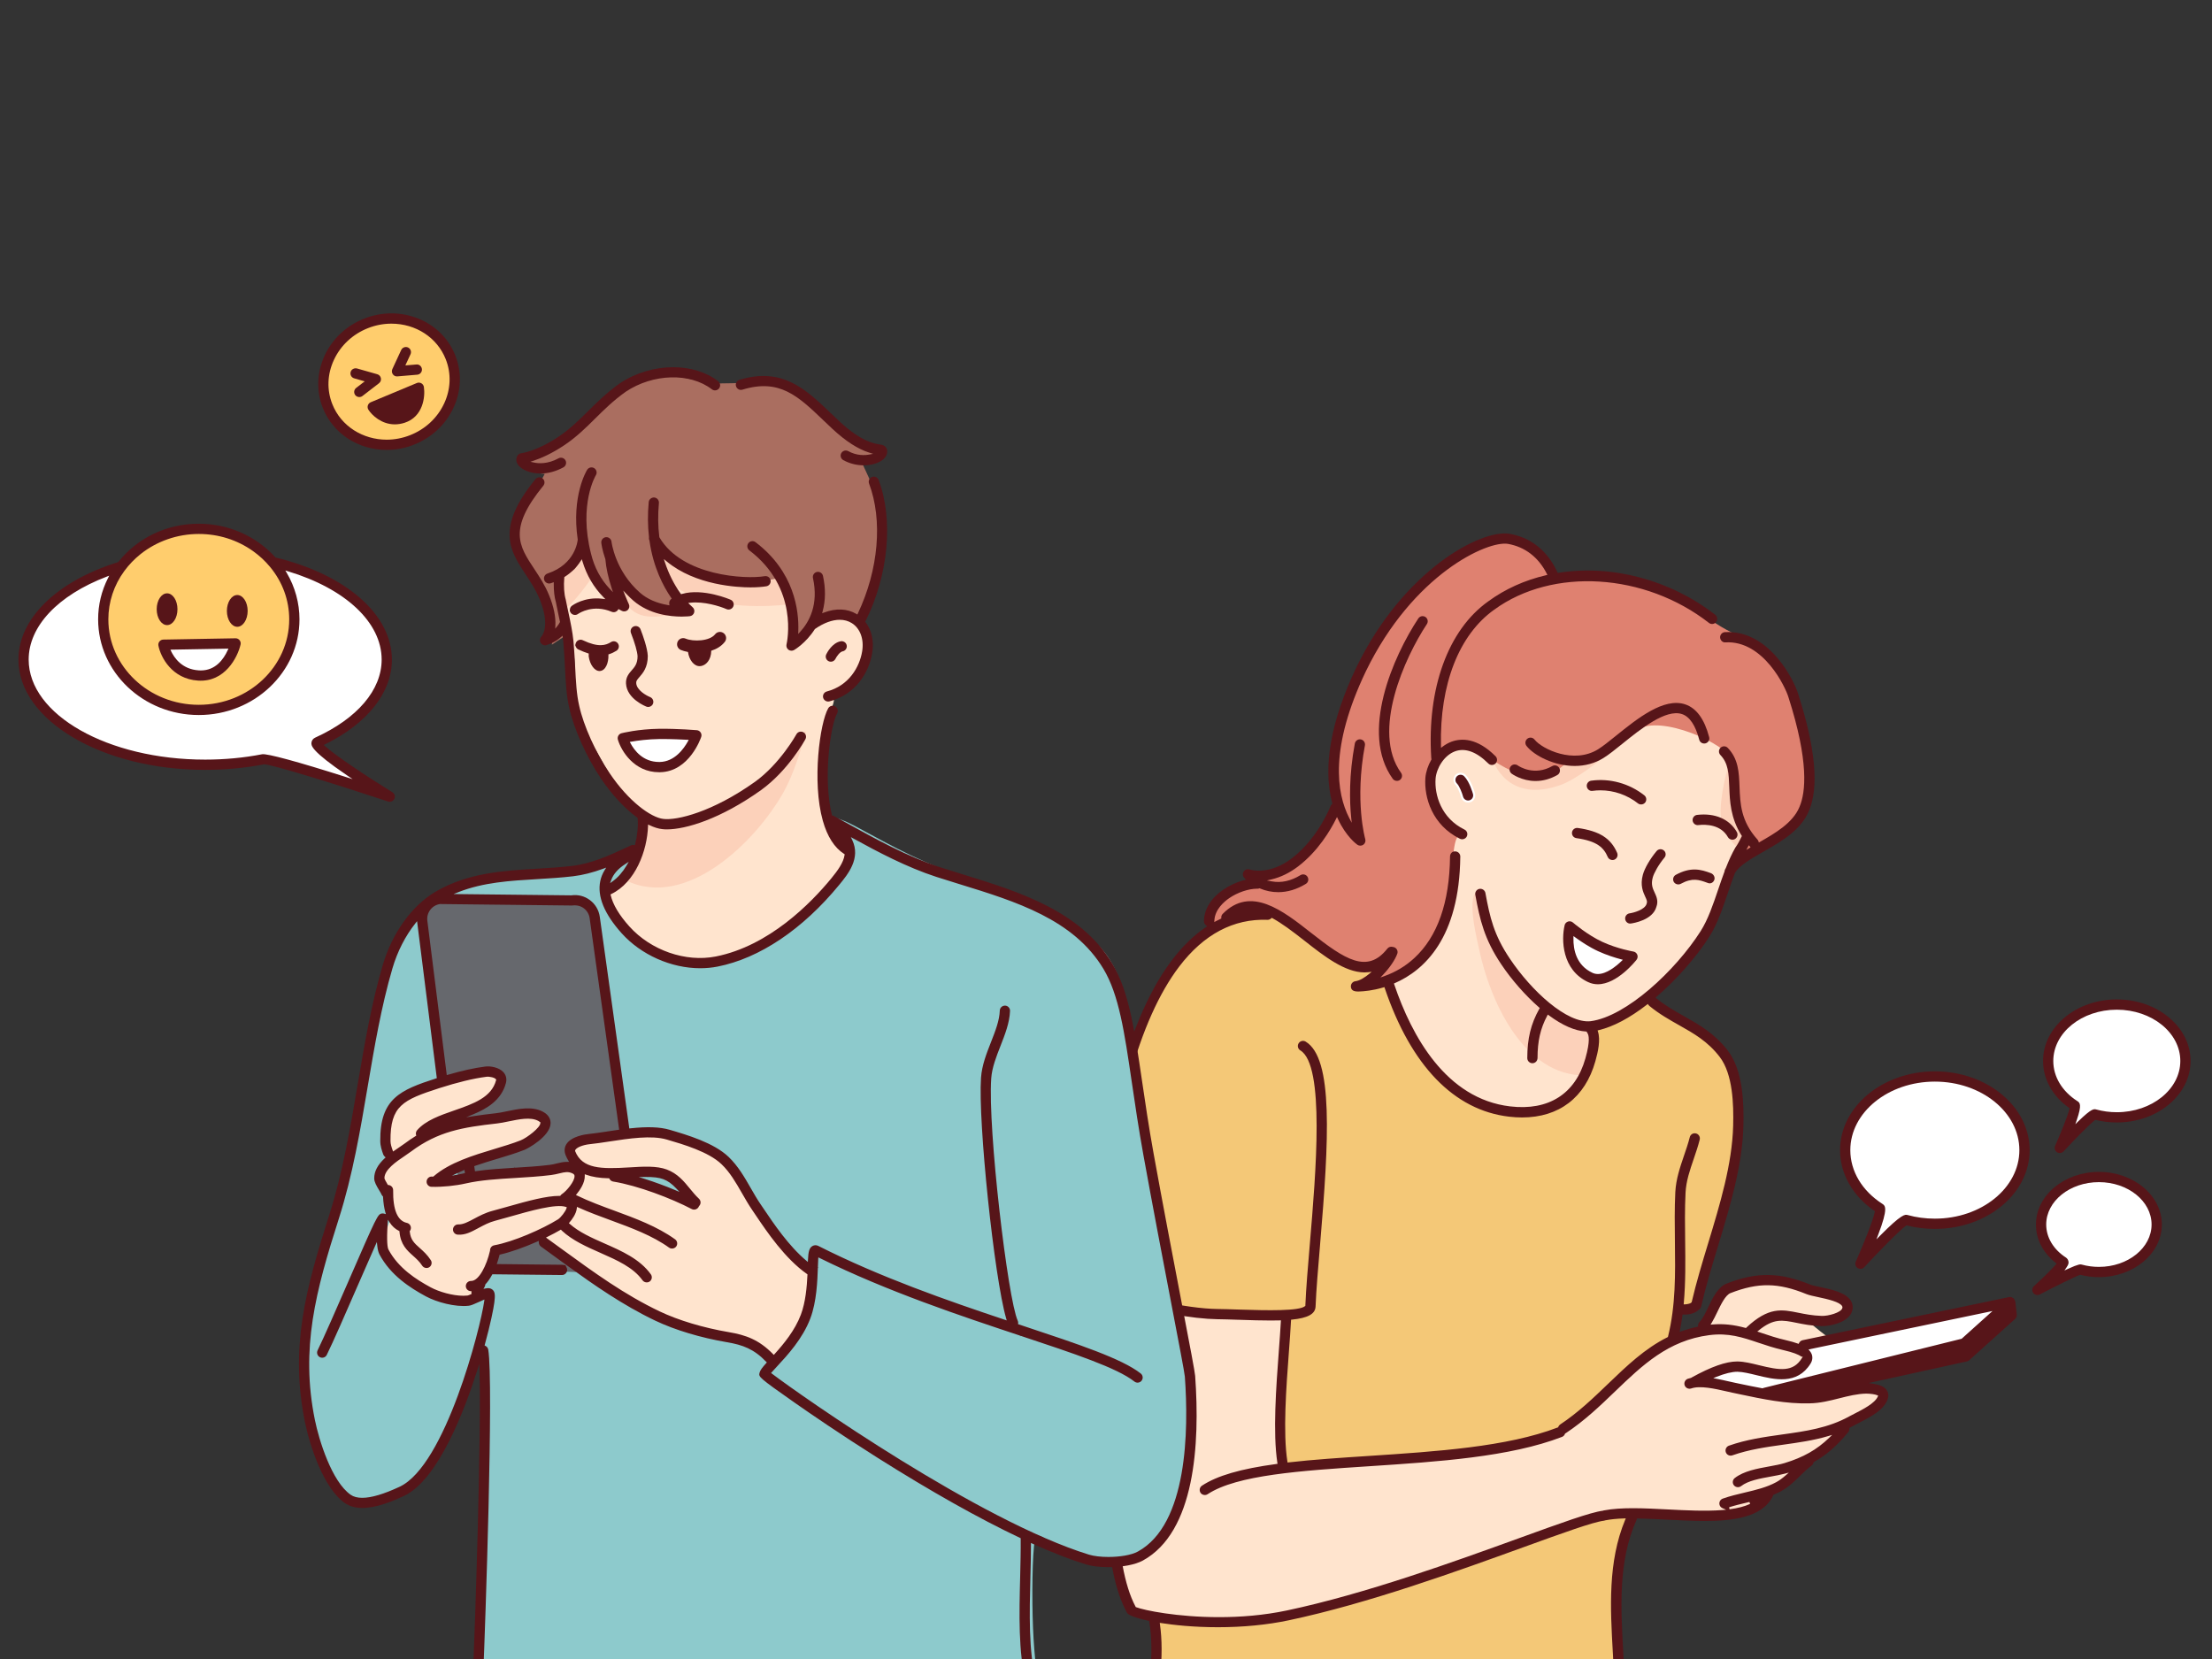 <svg width="240" height="180" viewBox="0 0 240 180" fill="none" xmlns="http://www.w3.org/2000/svg">
<rect x="0" y="0" width="240" height="180" fill="#333333" stroke="none"/>
<g clip-path="url(#clip0_2116_1147)">
<path fill-rule="evenodd" clip-rule="evenodd" d="M194.585 145.883L218.055 141.21L213.273 145.604L190.919 151.171L184.22 149.889L188.292 148.027L191.648 148.766L194.127 149.023L195.832 147.906L196.147 146.622L194.585 145.881V145.883Z" fill="white"/>
<path fill-rule="evenodd" clip-rule="evenodd" d="M200.202 124.788C200.202 120.374 204.558 116.797 209.931 116.797C215.302 116.797 219.658 120.376 219.658 124.788C219.658 129.203 215.302 132.78 209.931 132.78C208.845 132.78 207.802 132.633 206.83 132.365C206.368 132.238 201.858 137.117 201.858 137.117C201.858 137.117 204.417 131.391 203.929 131.079C201.662 129.616 200.204 127.343 200.204 124.788H200.202Z" fill="white"/>
<path fill-rule="evenodd" clip-rule="evenodd" d="M221.457 132.861C221.457 130.013 224.266 127.705 227.73 127.705C231.193 127.705 234 130.013 234 132.861C234 135.705 231.193 138.012 227.73 138.012C227.029 138.012 226.357 137.918 225.73 137.746C225.433 137.664 221.058 139.955 221.058 139.955C221.058 139.955 224.173 137.119 223.858 136.916C222.396 135.973 221.457 134.508 221.457 132.863V132.861Z" fill="white"/>
<path fill-rule="evenodd" clip-rule="evenodd" d="M222.225 115.113C222.225 111.734 225.558 108.995 229.671 108.995C233.783 108.995 237.117 111.734 237.117 115.113C237.117 118.491 233.783 121.231 229.671 121.231C228.841 121.231 228.042 121.12 227.297 120.914C226.942 120.816 223.49 124.552 223.49 124.552C223.49 124.552 225.449 120.168 225.076 119.93C223.34 118.809 222.225 117.069 222.225 115.113Z" fill="white"/>
<path fill-rule="evenodd" clip-rule="evenodd" d="M119.074 137.432C119.074 132.952 119.776 123.442 122.686 114.767C124.498 109.365 127.537 103.727 130.657 101.536C132.73 100.08 135.658 98.776 138.184 99.21C145.11 100.393 152.487 107.679 157.436 107.679C164.16 107.679 173.329 103.964 178.729 108.193C181.255 110.174 184.758 112.232 186.601 113.883C189.063 116.089 188.569 118.728 188.569 122.902C188.569 124.183 186.113 135.784 184.182 141.138C183.305 143.566 182.161 140.917 182.067 142.083C181.54 148.592 180.309 157.095 177.073 164.625C174.177 171.359 175.768 182.419 175.768 182.419L125.306 182.366L125.277 175.816C125.277 175.816 138.338 144.398 126.417 141.935C121.579 140.935 119.071 138.961 119.071 137.434L119.074 137.432Z" fill="#F4C877"/>
<path fill-rule="evenodd" clip-rule="evenodd" d="M168.596 62.745C168.596 62.745 177.855 61.278 184.774 66.655C188.61 69.632 190.125 68.767 193.064 72.684C194.927 75.207 195.978 80.339 195.978 80.339C195.978 80.339 196.907 85.253 195.938 87.453C194.896 89.907 193.258 90.552 191.395 91.682C189.88 92.544 187.923 94.013 187.923 94.013L159.456 90.677C159.456 90.677 158.28 97.07 156.009 101.664C153.737 106.259 147.338 107.094 147.338 107.094L150.477 104.676C150.477 104.676 149.08 105.879 145.999 104.526C144.361 103.807 142.174 102.217 140.552 101.025C139.126 99.973 138.153 99.265 138.153 99.265C138.153 99.265 136.261 99.078 134.516 99.542C132.768 100.007 131.169 101.128 131.169 101.128C131.169 101.128 130.872 98.457 132.249 97.678C133.03 97.236 134.248 96.155 135.123 95.894C136.205 95.568 135.366 94.86 136.113 94.94C137.798 95.123 140.659 93.556 141.915 92.397C143.901 90.561 144.966 86.921 144.966 86.921C144.966 86.921 143.473 81.395 146.695 74.334C149.962 67.104 156.013 61.374 158.479 60.043C160.427 58.936 163.176 58.232 164.973 59C167.34 60.019 168.599 62.74 168.599 62.74L168.596 62.745Z" fill="#DF8170"/>
<path fill-rule="evenodd" clip-rule="evenodd" d="M157.954 90.139C157.954 90.139 156.774 89.449 155.915 87.933C155.301 86.85 154.873 85.088 155.129 84.155C156.564 78.613 160.422 81.502 160.422 81.502C160.422 81.502 164.214 84.648 166.682 84.963C169.15 85.278 171.086 82.889 171.086 82.889C171.086 82.889 171.124 83.083 172.809 82.268C174.492 81.453 176.699 79.412 178.205 78.912C181.242 77.831 188.166 81.201 187.999 82.799C187.936 83.695 187.999 85.448 188.333 87.549C188.576 88.987 189.536 90.805 189.536 90.805C189.536 90.805 187.791 94.161 187.284 95.666C186.414 98.167 185.535 101.03 183.491 103.481C181.735 105.556 179.434 107.938 177.417 109.298C174.748 111.031 172.3 111.634 172.3 111.634L168.685 110.18C168.685 110.18 164.957 107.635 162.275 102.624C159.592 97.613 157.952 90.137 157.952 90.137L157.954 90.139Z" fill="#FFE4CE"/>
<path fill-rule="evenodd" clip-rule="evenodd" d="M177.128 103.792C177.128 103.792 175.363 103.501 173.625 102.697C171.886 101.896 170.302 100.516 170.302 100.516C170.302 100.516 169.34 104.564 172.551 106.056C174.624 107.018 177.128 103.792 177.128 103.792Z" fill="white"/>
<path fill-rule="evenodd" clip-rule="evenodd" d="M168.307 84.039C168.847 83.731 170.045 82.692 170.045 82.692C170.045 82.692 171.319 83.043 173.196 82.19C174.664 81.5 176.313 79.488 177.204 78.91C178.741 77.963 172.62 83.95 169.367 85.153C163.487 87.279 161.979 82.478 161.979 82.478C161.979 82.478 165.861 85.283 168.305 84.039H168.307Z" fill="#FCD1BA"/>
<path fill-rule="evenodd" clip-rule="evenodd" d="M188.717 92.131C188.717 92.131 186.597 90.541 186.682 87.918C186.767 85.291 187.684 82.621 187.684 82.621C187.684 82.621 188.048 85.278 188.59 87.621C188.956 89.275 189.646 90.744 189.646 90.744L188.717 92.133V92.131Z" fill="#FCD1BA"/>
<path fill-rule="evenodd" clip-rule="evenodd" d="M158.278 90.7C159.021 90.387 159.713 93.049 159.921 93.542C161.21 96.599 160.867 100.038 162.63 103.024C164.107 105.522 166.561 108.811 169.279 110.066C169.958 110.381 172.138 110.495 172.604 110.962C173.149 111.507 172.897 113.137 172.796 113.845C172.354 116.955 170.556 119.717 167.608 120.374C161.896 121.644 157.7 118.688 153.673 113.532C152.41 111.918 150.779 108.64 150.564 106.603C150.517 106.156 152.486 105.451 152.874 105.236C154.338 104.433 155.317 102.892 156.085 101.46C156.971 99.815 157.468 97.486 157.544 95.637C157.573 94.96 157.569 90.999 158.278 90.7Z" fill="#FFE4CE"/>
<path fill-rule="evenodd" clip-rule="evenodd" d="M172.463 111.326C168.052 110.707 164.269 106.717 162.464 102.78C161.911 101.574 161.103 100.349 160.84 99.022C160.782 98.734 160.277 96.66 160.175 96.756C159.166 97.723 160.271 101.999 160.505 103.104C161.65 108.454 165.073 116.176 171.305 116.658C172.401 116.743 173.253 114.095 173.11 112.92C173.066 112.552 172.959 111.395 172.463 111.326Z" fill="#FCD1BA"/>
<path fill-rule="evenodd" clip-rule="evenodd" d="M139.584 142.744C139.584 142.744 139.206 146.752 139.133 148.44C139.057 150.126 138.816 152.636 138.867 154.074C138.919 155.512 139.305 159.188 139.305 159.188C139.305 159.188 145.187 158.953 146.827 158.752C148.462 158.551 155.973 157.892 157.373 157.792C158.772 157.689 163.237 156.796 165.611 156.437C167.985 156.079 168.528 155.445 170.547 154.186C172.566 152.924 174.934 150.244 176.59 149.016C178.248 147.79 180.6 145.508 181.936 145.218C183.275 144.928 184.201 144.709 185.056 143.764C185.913 142.82 186.125 141.109 186.716 140.439C187.307 139.77 189.67 139.185 190.599 138.968C191.522 138.749 193.745 139.126 194.691 139.361C195.639 139.591 197.259 140.105 198.668 140.538C200.076 140.973 200.995 141.692 200.114 142.498C199.234 143.304 197.866 144.081 196.523 143.521C195.883 143.255 198.824 145.464 198.824 145.464L195.535 146.203L196.05 146.98C196.05 146.98 196.041 148.228 195.026 148.746C194.011 149.264 191.763 149.061 190.567 148.701C189.371 148.342 187.863 147.982 186.698 148.61C185.531 149.237 183.916 149.889 183.916 149.889L187.919 150.579C187.919 150.579 190.65 151.124 192.759 151.352C194.867 151.58 195.878 151.687 198.543 151.193C201.207 150.7 202.021 150.332 203.092 150.626C204.164 150.921 204.858 151.651 203.715 152.419C202.575 153.185 201.584 153.842 200.415 154.782C199.248 155.722 198.868 156.47 197.498 157.56C196.13 158.649 195.515 159.183 194.332 160.21C193.151 161.24 192.562 161.597 191.317 162.751C190.072 163.904 188.758 164.332 187.098 164.395C185.435 164.46 180.417 164.285 178.507 164.221C176.596 164.158 174.76 164.194 172.723 164.692C170.683 165.19 162.92 168.133 161.342 168.834C159.765 169.535 151.54 172.275 148.663 173.005C145.785 173.735 142.029 174.977 139.354 175.388C136.678 175.799 133.4 176.035 130.821 175.866C128.241 175.698 125.175 175.56 123.888 175.234C122.6 174.908 122.04 172.914 121.612 171.462C121.183 170.013 120.773 165.1 120.628 162.838C120.482 160.579 120.808 155.939 120.735 153.02C120.661 150.099 120.826 147.556 120.835 145.247C120.846 142.938 120.739 140.015 120.739 140.015C120.739 140.015 123.118 140.71 124.109 141.025C125.099 141.339 129.192 142.467 130.45 142.53C131.707 142.588 135.136 142.789 136.223 142.746C137.31 142.704 139.586 142.742 139.586 142.742L139.584 142.744Z" fill="#FFE4CE"/>
<path d="M158 84.144C157.739 84.403 157.736 84.827 157.997 85.088C158.254 85.347 158.526 86.055 158.64 86.475C158.72 86.772 158.99 86.971 159.285 86.971C159.343 86.971 159.399 86.964 159.457 86.948C159.814 86.852 160.024 86.488 159.93 86.131C159.892 85.993 159.553 84.758 158.944 84.148C158.685 83.887 158.263 83.885 158 84.146V84.144Z" fill="#571519"/>
<path d="M159.285 87.082C158.935 87.082 158.625 86.846 158.533 86.504C158.426 86.107 158.156 85.408 157.92 85.166C157.772 85.019 157.692 84.823 157.694 84.615C157.694 84.407 157.777 84.211 157.924 84.063C158.072 83.918 158.266 83.838 158.473 83.838H158.475C158.683 83.838 158.879 83.921 159.024 84.068C159.651 84.698 160.002 85.959 160.04 86.102C160.151 86.517 159.904 86.944 159.488 87.056C159.422 87.073 159.357 87.082 159.288 87.082H159.285ZM158.471 84.061C158.324 84.061 158.183 84.119 158.078 84.222C157.973 84.327 157.915 84.465 157.913 84.615C157.913 84.765 157.969 84.903 158.074 85.008C158.359 85.296 158.636 86.042 158.745 86.444C158.823 86.734 159.138 86.913 159.426 86.837C159.721 86.759 159.897 86.453 159.819 86.158C159.783 86.022 159.448 84.814 158.861 84.224C158.757 84.119 158.618 84.061 158.469 84.059L158.471 84.061Z" fill="white"/>
<path d="M180.519 92.27C180.418 92.185 180.293 92.14 180.164 92.14C180.148 92.14 180.13 92.14 180.115 92.142C179.967 92.156 179.834 92.225 179.738 92.341C179.028 93.192 178.443 94.199 178.249 94.909C177.932 96.059 178.285 96.814 178.517 97.314C178.682 97.667 178.745 97.819 178.662 98.046C178.479 98.714 177.229 99.038 176.805 99.098C176.658 99.118 176.529 99.196 176.44 99.315C176.35 99.433 176.312 99.58 176.332 99.726C176.373 100.023 176.645 100.253 176.955 100.199C177.2 100.165 179.325 99.835 179.717 98.39C179.952 97.765 179.726 97.278 179.528 96.847C179.314 96.389 179.113 95.959 179.323 95.201C179.45 94.737 179.927 93.848 180.592 93.049C180.688 92.935 180.733 92.79 180.719 92.643C180.706 92.495 180.635 92.361 180.521 92.265L180.519 92.27Z" fill="#571519"/>
<path d="M170.562 90.307C170.52 90.61 170.729 90.892 171.033 90.936C173.278 91.256 173.998 91.955 174.438 92.977C174.556 93.25 174.882 93.388 175.17 93.268C175.451 93.147 175.581 92.819 175.46 92.537C174.779 90.954 173.543 90.171 171.189 89.835C170.881 89.798 170.604 90.005 170.56 90.307H170.562Z" fill="#571519"/>
<path d="M178.5 87.073C178.69 86.832 178.647 86.482 178.406 86.292C176.766 84.999 174.664 84.423 172.642 84.704C172.495 84.724 172.366 84.8 172.274 84.918C172.185 85.037 172.145 85.184 172.167 85.332C172.187 85.484 172.27 85.622 172.393 85.711C172.511 85.796 172.649 85.832 172.788 85.807H172.792C173.075 85.767 173.363 85.749 173.647 85.749C175.102 85.749 176.55 86.247 177.717 87.167C177.951 87.353 178.313 87.308 178.498 87.073H178.5Z" fill="#571519"/>
<path d="M186.001 95.465C186.048 95.338 186.039 95.193 185.977 95.059C185.908 94.909 185.78 94.793 185.631 94.737C185.104 94.545 184.54 94.34 183.857 94.34C183.279 94.34 182.616 94.487 181.822 94.918C181.554 95.065 181.454 95.403 181.599 95.673C181.741 95.932 182.09 96.039 182.353 95.896C183.636 95.197 184.346 95.454 185.243 95.78L185.33 95.811C185.604 95.912 185.894 95.762 186.001 95.463V95.465Z" fill="#571519"/>
<path d="M188.448 90.278C187.649 88.871 186.078 88.19 184.139 88.415C183.991 88.431 183.86 88.505 183.766 88.621C183.674 88.737 183.632 88.882 183.648 89.029C183.663 89.177 183.741 89.315 183.86 89.409C183.976 89.501 184.116 89.539 184.259 89.521C185.134 89.425 186.709 89.469 187.479 90.829C187.624 91.086 187.977 91.187 188.238 91.037C188.503 90.885 188.597 90.546 188.448 90.278Z" fill="#571519"/>
<path d="M185.384 80.399C185.46 80.272 185.48 80.12 185.442 79.977C184.929 78.019 184.054 76.822 182.835 76.42C180.515 75.656 177.652 77.96 175.353 79.812C174.604 80.417 173.91 80.975 173.383 81.301C170.743 82.933 167.316 81.279 166.495 80.243C166.403 80.126 166.274 80.053 166.126 80.035C166.104 80.033 166.082 80.031 166.06 80.031C165.935 80.031 165.814 80.073 165.716 80.151C165.475 80.341 165.435 80.691 165.624 80.933C166.468 82 168.655 83.105 170.848 83.105C171.995 83.105 173.046 82.817 173.968 82.246C174.557 81.882 175.246 81.326 176.047 80.68C178.031 79.081 180.738 76.902 182.49 77.476C183.324 77.751 183.956 78.688 184.366 80.256C184.444 80.555 184.743 80.729 185.047 80.653C185.19 80.615 185.308 80.524 185.384 80.397V80.399Z" fill="#571519"/>
<path d="M164.015 83.945C164.059 83.976 165.11 84.738 166.608 84.738C167.416 84.738 168.21 84.519 168.973 84.086C169.239 83.934 169.332 83.594 169.183 83.326C169.031 83.061 168.692 82.965 168.424 83.117C166.483 84.222 164.856 83.175 164.678 83.05C164.577 82.976 164.459 82.94 164.345 82.94C164.173 82.94 164.006 83.018 163.899 83.166C163.718 83.411 163.769 83.762 164.017 83.943L164.015 83.945Z" fill="#571519"/>
<path d="M154.659 66.941C154.565 66.878 154.458 66.849 154.353 66.849C154.172 66.849 153.996 66.936 153.889 67.097C151.164 71.213 147.514 79.51 151.111 84.499C151.282 84.74 151.648 84.798 151.885 84.626C152.005 84.539 152.086 84.412 152.11 84.264C152.135 84.117 152.099 83.97 152.012 83.849C148.763 79.343 152.425 71.324 154.815 67.711C154.984 67.457 154.913 67.111 154.659 66.941Z" fill="#571519"/>
<path d="M176.253 181.783C176.219 180.964 176.172 180.133 176.123 179.284C175.849 174.412 175.565 169.372 177.547 164.955C177.562 164.92 177.574 164.884 177.583 164.844L177.603 164.754H177.694C178.736 164.772 179.856 164.828 180.939 164.884C182.266 164.951 183.639 165.022 184.942 165.022C187.791 165.022 191.21 164.714 192.359 162.311C192.368 162.291 192.375 162.269 192.381 162.247L192.397 162.198L192.448 162.169C192.741 162.048 192.995 161.927 193.227 161.802C194.044 161.36 194.675 160.744 195.285 160.148C195.709 159.735 196.103 159.348 196.55 159.022C196.659 158.942 196.733 158.828 196.762 158.694L196.773 158.645L196.818 158.62C198.159 157.87 199.303 156.874 200.531 155.387C200.62 155.28 200.662 155.144 200.656 155.001L200.651 154.927L200.716 154.894C200.87 154.818 201.022 154.737 201.176 154.652C201.316 154.574 201.481 154.489 201.66 154.398L201.731 154.36C202.912 153.759 204.529 152.935 204.851 151.669C204.933 151.343 204.866 151.024 204.665 150.767C204.422 150.461 203.96 150.247 203.327 150.151L202.735 150.059L213.404 147.712C213.498 147.692 213.585 147.648 213.656 147.583L218.639 143.101C218.773 142.981 218.84 142.802 218.819 142.626L218.666 141.272C218.657 141.196 218.632 141.123 218.592 141.056L218.579 141.027C218.467 140.806 218.215 140.685 217.969 140.734L195.584 145.41C195.414 145.446 195.271 145.557 195.195 145.718L195.153 145.81L195.057 145.774C194.704 145.647 194.287 145.528 193.743 145.401C192.767 145.176 191.922 144.892 191.105 144.617L190.665 144.47L190.824 144.343C192.444 143.025 193.372 143.213 194.91 143.523C195.662 143.675 196.51 143.847 197.592 143.883C198.431 143.93 200.591 143.519 200.955 142.244C201.066 141.851 201.019 141.467 200.818 141.134C200.276 140.234 198.719 139.904 197.467 139.64L197.442 139.636C197.018 139.546 196.619 139.461 196.425 139.383C193.087 138.021 190.625 137.99 187.347 139.265C186.397 139.636 185.85 140.77 185.323 141.864C185.022 142.494 184.712 143.137 184.406 143.423C184.29 143.532 184.23 143.682 184.234 143.843V143.936L184.145 143.956C183.554 144.084 182.974 144.249 182.423 144.445L182.237 144.512L182.275 144.318C182.382 143.787 182.472 143.251 182.543 142.726L182.556 142.623L182.659 142.63C183.257 142.666 183.92 142.471 184.25 142.163L184.308 142.107C184.446 142.032 184.547 141.898 184.58 141.744C185.065 139.607 185.714 137.467 186.401 135.203C187.704 130.909 189.048 126.479 189.157 122.167C189.222 119.691 189.117 116.151 187.475 114.003C186.042 112.13 184.359 111.183 182.733 110.265C181.742 109.707 180.715 109.129 179.727 108.329L179.622 108.244L179.725 108.157C181.912 106.277 184.056 103.836 185.462 101.628C186.336 100.241 186.919 98.52 187.483 96.854C187.758 96.043 187.988 95.371 188.244 94.699C188.767 93.871 190 93.167 191.306 92.421C193.232 91.323 195.412 90.079 196.262 87.987C197.373 85.437 196.985 81.174 195.108 75.317C194.7 73.915 192.007 68.323 187.158 68.584C186.852 68.6 186.615 68.864 186.631 69.169C186.64 69.326 186.714 69.475 186.834 69.578C186.943 69.67 187.075 69.712 187.209 69.697C191.353 69.46 193.745 74.618 194.044 75.643C196.278 82.619 195.927 85.97 195.238 87.556C194.528 89.298 192.544 90.432 190.953 91.343L190.835 91.41L190.793 91.28C190.768 91.207 190.73 91.142 190.679 91.084C188.88 89.085 188.809 87.194 188.737 85.368C188.679 83.816 188.624 82.353 187.463 81.145C187.251 80.924 186.899 80.917 186.676 81.129C186.457 81.341 186.448 81.694 186.66 81.915C187.528 82.815 187.57 83.956 187.626 85.399C187.682 86.897 187.753 88.757 188.961 90.655L188.994 90.709L188.894 90.907C188.726 91.243 188.539 91.618 188.282 91.966C187.932 92.578 187.593 93.306 187.249 94.186L187.222 94.235C187.205 94.264 187.189 94.293 187.173 94.322C187.14 94.384 187.122 94.454 187.115 94.527L187.109 94.556C186.872 95.186 186.653 95.831 186.428 96.492C185.857 98.176 185.321 99.757 184.52 101.025C181.778 105.33 176.436 110.292 172.582 110.799C170.02 111.078 166.151 107.507 163.81 104.004C162.092 101.454 161.648 99.531 161.166 96.887C161.112 96.591 160.82 96.389 160.517 96.441C160.218 96.494 160.017 96.785 160.07 97.086C160.561 99.784 161.052 101.905 162.884 104.625C164.002 106.302 165.502 108.008 166.994 109.31L167.064 109.37L167.019 109.448C166.1 111.082 165.709 112.684 165.709 114.803C165.709 115.109 165.959 115.359 166.265 115.359C166.57 115.359 166.82 115.109 166.82 114.803C166.82 112.958 167.135 111.58 167.876 110.194L167.936 110.08L168.041 110.156C169.525 111.257 170.884 111.851 172.075 111.918L172.142 111.922L172.171 111.982C172.187 112.016 172.207 112.049 172.229 112.078C172.383 112.286 172.557 112.92 172.013 114.845C170.926 118.688 168.03 120.532 163.853 120.043C156.884 119.226 153.166 112.395 151.274 106.809L151.24 106.71L151.334 106.67C154.525 105.279 158.348 101.769 158.441 92.937C158.444 92.631 158.196 92.379 157.89 92.375C157.738 92.368 157.605 92.413 157.504 92.509C157.395 92.611 157.33 92.763 157.328 92.926C157.274 97.924 155.967 101.637 153.438 103.962C152.506 104.819 151.421 105.471 150.214 105.902L149.777 106.058L150.096 105.721C150.805 104.969 151.368 104.133 151.602 103.486C151.653 103.347 151.647 103.196 151.582 103.062C151.519 102.928 151.408 102.825 151.267 102.774C151.229 102.76 151.189 102.751 151.142 102.745C150.901 102.673 150.667 102.745 150.526 102.925C148.351 105.683 145.95 104.12 142.257 101.215C139.188 98.801 135.71 96.066 132.664 99.152C132.552 99.266 132.496 99.417 132.508 99.58L132.512 99.656L132.443 99.69C132.267 99.772 132.092 99.859 131.923 99.949L131.747 100.043L131.76 99.844C131.834 98.676 132.791 97.848 133.353 97.459C134.261 96.829 135.46 96.423 136.406 96.423H136.428C136.502 96.43 136.553 96.414 136.618 96.392L136.658 96.378L136.696 96.394C137.336 96.664 138.006 96.8 138.684 96.8H138.686C139.695 96.8 140.704 96.497 141.683 95.9C141.81 95.822 141.9 95.702 141.933 95.557C141.969 95.412 141.944 95.262 141.866 95.137C141.708 94.876 141.364 94.793 141.101 94.951C140.056 95.588 139.008 95.818 137.979 95.628L137.455 95.532L137.972 95.409C138.956 95.177 139.918 94.71 140.829 94.018C143.011 92.361 144.354 90.07 144.961 88.851L145.064 88.643L145.162 88.853C146.035 90.742 147.152 91.569 147.275 91.656C147.463 91.787 147.733 91.787 147.918 91.653C148.11 91.517 148.197 91.272 148.13 91.044C148.119 91.006 146.958 86.915 148.092 80.875C148.119 80.73 148.087 80.58 148.005 80.457C147.922 80.334 147.795 80.252 147.648 80.225C147.347 80.169 147.057 80.368 146.998 80.669C146.351 84.119 146.425 86.933 146.601 88.683L146.659 89.269L146.389 88.744C145.019 86.075 144.22 81.149 148.195 72.834C153.322 62.285 161.416 58.623 163.625 59.012C165.466 59.342 166.919 60.461 167.827 62.247L167.891 62.374L167.753 62.408C165.419 62.953 163.308 63.906 161.481 65.242C157.123 68.328 154.809 74.683 155.291 82.241C155.291 82.277 155.299 82.313 155.306 82.346L155.317 82.391L155.295 82.431C154.931 83.065 154.704 83.764 154.652 84.401C154.501 86.526 155.393 89.534 158.406 91.006C158.676 91.138 159.019 91.017 159.149 90.749C159.283 90.472 159.169 90.139 158.892 90.005C156.375 88.777 155.632 86.263 155.759 84.486C155.846 83.376 156.661 81.965 157.87 81.518C158.966 81.114 160.213 81.569 161.478 82.835C161.583 82.94 161.722 82.998 161.871 82.998C162.018 82.998 162.159 82.94 162.264 82.835C162.369 82.73 162.427 82.59 162.427 82.442C162.427 82.295 162.369 82.154 162.264 82.049C160.251 80.035 158.555 80.08 157.486 80.473C157.154 80.596 156.83 80.776 156.522 81.011L156.348 81.143L156.344 80.924C156.196 74.241 158.305 68.855 162.125 66.148C168.445 61.539 178.46 62.156 185.419 67.584C185.535 67.676 185.68 67.714 185.828 67.698C185.975 67.68 186.107 67.604 186.198 67.488C186.29 67.37 186.33 67.225 186.312 67.077C186.294 66.93 186.218 66.798 186.102 66.707C181.258 62.926 174.9 61.222 169.096 62.149L169.014 62.162L168.978 62.087C168.24 60.477 166.742 58.449 163.819 57.922C160.735 57.37 152.303 61.841 147.19 72.356C144.392 78.213 143.502 83.188 144.546 87.143L144.564 87.21L144.513 87.254C144.441 87.317 144.39 87.391 144.359 87.473C144.35 87.502 143.002 90.968 140.152 93.134C137.763 94.949 135.806 94.409 135.591 94.34C135.529 94.317 135.466 94.306 135.402 94.306C135.219 94.306 135.045 94.395 134.94 94.556C134.799 94.771 134.822 95.05 134.991 95.237L135.19 95.443L135.005 95.49C134.208 95.693 133.393 96.068 132.708 96.541C131.378 97.464 130.64 98.674 130.629 99.953C130.629 100.132 130.709 100.295 130.854 100.404L130.979 100.498L130.85 100.585C119.875 107.976 118.519 134.285 118.4 137.26C118.371 137.992 118.664 138.687 119.271 139.325C119.516 139.584 119.829 139.843 120.201 140.096L120.27 140.142L120.244 140.223C120.221 140.29 120.21 140.355 120.212 140.419C120.313 143.49 120.212 147.054 120.101 150.827C119.826 160.295 119.543 170.078 122.296 175.01C122.399 175.194 123.064 175.522 124.608 175.852L124.689 175.87L124.698 175.98C124.979 177.679 124.999 179.575 124.758 181.971C124.727 182.277 124.95 182.549 125.255 182.58C125.275 182.58 125.293 182.582 125.311 182.582C125.597 182.582 125.836 182.368 125.862 182.082C126.094 179.771 126.092 177.909 125.853 176.227L125.833 176.078L125.983 176.1C127.304 176.306 129.444 176.551 132.146 176.551C134.848 176.551 137.475 176.299 139.829 175.801C148.433 173.983 158.16 170.457 165.263 167.883L165.336 167.856C169.525 166.338 172.834 165.138 174.037 164.993C174.079 164.989 174.122 164.975 174.175 164.955L174.222 164.946C174.773 164.841 175.431 164.774 176.221 164.748L176.395 164.741L176.328 164.902C174.434 169.457 174.717 174.475 174.992 179.327L174.999 179.432C175.043 180.218 175.088 181.028 175.121 181.81C175.135 182.109 175.378 182.344 175.677 182.344L175.704 182.455L175.699 182.344C176.005 182.33 176.244 182.071 176.23 181.765L176.253 181.783ZM189.746 91.709L189.938 91.933L189.478 92.212L189.746 91.709ZM187.655 163.754L187.606 163.537C188.206 163.345 188.836 163.191 189.536 163.026L189.813 162.961L189.887 163.171C189.295 163.446 188.566 163.636 187.655 163.756V163.754ZM196.552 146.891C196.505 146.777 196.436 146.667 196.344 146.558L196.224 146.415L216.182 142.246L212.837 145.254L212.81 145.26L191.337 150.591C191.313 150.597 191.288 150.606 191.266 150.617L191.234 150.631L191.199 150.626C190.335 150.468 189.485 150.291 188.693 150.124L188.173 150.014C187.992 149.977 187.798 149.932 187.593 149.885L187.533 149.872C187.146 149.784 186.709 149.684 186.261 149.599L185.886 149.528L186.241 149.385C187.151 149.019 187.914 148.833 188.51 148.833C189.112 148.847 189.822 149.021 190.572 149.204C192.538 149.686 194.986 150.289 196.443 147.949C196.657 147.607 196.695 147.232 196.554 146.891H196.552ZM185.709 143.537C185.933 143.17 186.14 142.737 186.325 142.353C186.718 141.534 187.209 140.515 187.753 140.301C190.768 139.129 192.928 139.158 196.008 140.413C196.302 140.531 196.757 140.627 197.239 140.73C198.371 140.969 199.6 141.261 199.868 141.71C199.901 141.768 199.919 141.828 199.886 141.94C199.754 142.409 198.359 142.811 197.628 142.773C196.637 142.739 195.836 142.576 195.131 142.434C193.325 142.067 191.899 141.777 189.494 144.028C189.489 144.032 189.485 144.039 189.481 144.043L189.434 144.09L189.371 144.073C188.086 143.724 186.988 143.61 185.812 143.704L185.593 143.722L185.707 143.534L185.709 143.537ZM120.101 138.577C119.704 138.157 119.518 137.746 119.536 137.322C119.61 135.48 120.099 125.842 122.553 116.899C123.961 111.772 125.771 107.731 127.933 104.884C130.604 101.369 133.831 99.659 137.528 99.799C137.669 99.804 137.816 99.743 137.928 99.638L137.986 99.583L138.057 99.621C139.059 100.168 140.148 100.976 141.583 102.104C143.609 103.698 145.907 105.505 148.047 105.505C148.181 105.505 148.317 105.498 148.453 105.482L148.828 105.44L148.536 105.679C148.139 106.002 147.563 106.402 147.065 106.46C146.766 106.494 146.55 106.755 146.57 107.054C146.597 107.416 146.836 107.577 147.347 107.577C147.4 107.577 147.449 107.577 147.492 107.574C147.965 107.559 148.929 107.483 150.105 107.132L150.207 107.101L150.241 107.204C153.099 115.633 157.765 120.459 163.732 121.158C164.207 121.214 164.68 121.243 165.136 121.243C169.157 121.243 171.984 119.081 173.091 115.158C173.381 114.133 173.673 112.84 173.374 111.918L173.336 111.802L173.454 111.772C175.05 111.391 176.813 110.459 178.694 109.001L178.785 108.93L178.852 109.026C178.886 109.073 178.917 109.109 178.953 109.138C180.03 110.022 181.126 110.638 182.184 111.234C183.79 112.141 185.299 112.992 186.591 114.68C188.017 116.544 188.104 119.831 188.046 122.138C187.939 126.305 186.615 130.663 185.337 134.879C184.73 136.873 184.045 139.133 183.547 141.275L183.538 141.315L183.505 141.339L183.431 141.254L183.485 141.353C183.349 141.455 183 141.518 182.802 141.522H182.677L182.688 141.402C182.893 139.138 182.864 136.858 182.838 134.652C182.815 133.022 182.793 131.175 182.88 129.415C182.942 128.142 183.346 126.968 183.773 125.724C184.005 125.043 184.241 124.353 184.417 123.652C184.453 123.507 184.431 123.357 184.355 123.23C184.279 123.103 184.159 123.013 184.016 122.978C183.871 122.94 183.721 122.962 183.594 123.036C183.467 123.112 183.378 123.234 183.34 123.379C183.168 124.058 182.94 124.724 182.719 125.365C182.284 126.637 181.84 127.939 181.769 129.362C181.682 131.135 181.704 132.928 181.726 134.661C181.771 138.251 181.813 141.639 180.979 145.017L180.965 145.066L180.919 145.089C178.448 146.326 176.507 148.19 174.454 150.164C172.868 151.689 171.225 153.266 169.282 154.552C169.186 154.617 169.112 154.706 169.07 154.818L169.052 154.865L169.005 154.882C163.509 156.986 155.864 157.486 148.469 157.971C145.532 158.163 142.495 158.361 139.804 158.669L139.697 158.681L139.682 158.576C139.188 155.436 139.554 150.555 139.847 146.634C139.936 145.419 140.023 144.273 140.074 143.282L140.079 143.186L140.175 143.177C141.915 143.003 142.707 142.563 142.739 141.75C142.81 139.953 143.011 137.606 143.221 135.123L143.227 135.036C144.191 123.67 144.689 114.832 141.659 113.012C141.395 112.855 141.054 112.94 140.896 113.204C140.82 113.331 140.797 113.481 140.833 113.626C140.869 113.771 140.96 113.892 141.087 113.967C143.763 115.575 142.774 127.229 142.118 134.942C141.906 137.447 141.706 139.803 141.63 141.636V141.685L141.589 141.717C140.949 142.255 137.571 142.19 134.456 142.087L134.317 142.083C133.505 142.056 132.737 142.029 132.043 142.023C128.975 141.985 122.167 140.77 120.09 138.582L120.101 138.577ZM174.028 163.875C173.992 163.881 173.956 163.892 173.925 163.906L173.898 163.913C172.544 164.089 169.346 165.248 164.921 166.853L164.881 166.867C157.816 169.428 148.143 172.934 139.626 174.734C137.1 175.267 134.567 175.459 132.269 175.459C127.766 175.459 124.162 174.725 123.267 174.378L123.229 174.363L123.209 174.325C120.699 169.593 120.987 159.654 121.241 150.885C121.344 147.319 121.442 143.95 121.366 140.951L121.362 140.768L121.527 140.846C124.722 142.371 129.602 143.101 132.048 143.132C132.751 143.141 133.532 143.166 134.36 143.195H134.418C135.772 143.242 136.879 143.273 137.867 143.273C138.216 143.273 138.544 143.269 138.858 143.26H138.979L138.972 143.378C138.921 144.303 138.843 145.363 138.758 146.489L138.753 146.556C138.459 150.512 138.091 155.438 138.593 158.712L138.611 158.824L138.499 158.839C134.616 159.364 132.046 160.112 130.414 161.193C130.289 161.275 130.205 161.4 130.176 161.546C130.147 161.691 130.176 161.838 130.256 161.963C130.419 162.211 130.778 162.285 131.026 162.119C134.188 160.027 141.163 159.569 148.549 159.085C156.06 158.591 163.819 158.084 169.478 155.901C169.625 155.845 169.739 155.729 169.797 155.575L169.813 155.534L169.851 155.514C169.871 155.505 169.889 155.494 169.906 155.483C171.928 154.143 173.606 152.535 175.226 150.977C178.196 148.123 180.992 145.437 185.453 144.861C187.535 144.593 189.028 145.093 190.757 145.674C191.6 145.957 192.471 146.25 193.551 146.5C194.477 146.714 195.148 146.96 195.445 147.194L195.599 147.203L195.501 147.362C194.541 148.905 193.1 148.679 190.84 148.121C190.027 147.922 189.262 147.732 188.537 147.719H188.468C187.271 147.719 185.667 148.284 183.556 149.45C183.547 149.454 183.54 149.461 183.534 149.465L183.474 149.499C183.335 149.53 183.224 149.561 183.123 149.597C182.835 149.7 182.684 150.019 182.784 150.307C182.884 150.593 183.204 150.745 183.496 150.646C184.453 150.307 186.084 150.68 187.278 150.952C187.521 151.008 187.745 151.059 187.948 151.102L188.771 151.276C191.23 151.796 193.774 152.337 196.353 152.261C197.471 152.243 198.529 151.975 199.553 151.716C200.564 151.461 201.508 151.225 202.485 151.205C202.972 151.211 203.452 151.283 203.679 151.381L203.782 151.426L203.737 151.528C203.423 152.254 202.108 152.924 201.236 153.368L201.171 153.402C200.977 153.502 200.796 153.594 200.644 153.677C198.355 154.943 195.923 155.282 193.348 155.642C191.442 155.91 189.49 156.182 187.588 156.854C187.3 156.957 187.149 157.276 187.249 157.564C187.347 157.843 187.653 158.009 187.961 157.904C189.757 157.269 191.656 157.001 193.493 156.745C195.095 156.521 196.744 156.291 198.351 155.816L198.788 155.686L198.46 156.003C197.114 157.298 195.668 158.118 193.622 158.743C193.145 158.888 192.571 158.993 191.962 159.105C190.657 159.342 189.202 159.603 188.22 160.367C188.104 160.458 188.028 160.59 188.01 160.737C187.992 160.885 188.032 161.03 188.124 161.148C188.307 161.383 188.666 161.429 188.905 161.244C189.666 160.652 190.92 160.425 192.136 160.204C192.714 160.099 193.185 160.012 193.631 159.895L194.088 159.777L193.731 160.087C193.363 160.409 193.037 160.643 192.705 160.822C191.683 161.376 190.527 161.651 189.304 161.941C188.503 162.131 187.691 162.323 186.919 162.597C186.631 162.7 186.479 163.017 186.58 163.307C186.631 163.453 186.738 163.566 186.879 163.629L187.283 163.808L186.843 163.841C185.04 163.982 182.893 163.872 180.999 163.774C178.39 163.64 175.925 163.513 174.03 163.877L174.028 163.875Z" fill="#571519"/>
<path d="M169.761 100.389C169.392 101.941 169.45 105.23 172.318 106.561C172.648 106.715 172.998 106.791 173.364 106.791C175.469 106.791 177.481 104.24 177.566 104.131C177.684 103.977 177.716 103.769 177.644 103.586C177.573 103.405 177.41 103.271 177.216 103.24C177.198 103.238 175.504 102.952 173.855 102.193C172.249 101.452 170.731 100.152 170.667 100.098C170.517 99.969 170.318 99.926 170.129 99.987C169.944 100.047 169.803 100.201 169.758 100.389H169.761ZM170.72 101.563L170.894 101.69C171.497 102.133 172.418 102.753 173.391 103.202C174.333 103.635 175.268 103.921 175.886 104.084L176.078 104.136L175.935 104.274C175.344 104.843 174.313 105.679 173.371 105.679C173.17 105.679 172.972 105.641 172.784 105.553C171.035 104.741 170.693 103.055 170.716 101.782L170.72 101.565V101.563Z" fill="#571519"/>
<path d="M206.812 132.977L206.854 132.948L206.903 132.961C207.88 133.211 208.898 133.336 209.931 133.336C215.601 133.336 220.214 129.502 220.214 124.789C220.214 120.075 215.601 116.241 209.931 116.241C204.261 116.241 199.646 120.075 199.646 124.789C199.646 127.345 201.001 129.744 203.364 131.371L203.424 131.412L203.411 131.483C203.252 132.354 202.23 134.917 201.349 136.889C201.237 137.139 201.322 137.429 201.55 137.579C201.771 137.726 202.088 137.686 202.264 137.494C203.973 135.645 206.142 133.448 206.812 132.977ZM200.758 124.789C200.758 120.689 204.873 117.353 209.929 117.353C214.985 117.353 219.1 120.689 219.1 124.789C219.1 128.888 214.985 132.222 209.929 132.222C208.914 132.222 207.918 132.09 206.975 131.829C206.705 131.758 206.365 131.666 203.964 134.091L203.592 134.466L203.781 133.973C204.899 131.045 204.542 130.815 204.228 130.612C202.023 129.19 200.758 127.066 200.758 124.789Z" fill="#571519"/>
<path d="M225.67 138.323L225.701 138.311L225.734 138.32C226.386 138.486 227.055 138.568 227.729 138.568C231.494 138.568 234.557 136.007 234.557 132.858C234.557 129.71 231.494 127.149 227.729 127.149C223.965 127.149 220.899 129.71 220.899 132.858C220.899 134.459 221.664 135.938 223.054 137.025L223.148 137.099L223.07 137.188C222.617 137.706 221.635 138.675 220.682 139.544C220.477 139.732 220.441 140.044 220.6 140.274C220.756 140.497 221.068 140.576 221.314 140.448C222.994 139.569 225.094 138.526 225.67 138.325V138.323ZM222.012 132.858C222.012 130.324 224.576 128.261 227.729 128.261C230.882 128.261 233.444 130.324 233.444 132.858C233.444 135.393 230.88 137.456 227.729 137.456C227.098 137.456 226.473 137.373 225.875 137.208C225.732 137.168 225.574 137.121 224.355 137.677L223.989 137.845L224.217 137.512C224.456 137.166 224.444 137.03 224.433 136.909C224.418 136.733 224.304 136.541 224.159 136.447C222.795 135.567 222.012 134.258 222.012 132.858Z" fill="#571519"/>
<path d="M227.299 121.533L227.341 121.499L227.393 121.513C228.129 121.696 228.897 121.787 229.671 121.787C234.085 121.787 237.675 118.793 237.675 115.111C237.675 111.428 234.085 108.436 229.671 108.436C225.257 108.436 221.669 111.431 221.669 115.111C221.669 117.076 222.695 118.931 224.487 120.197L224.548 120.24L224.53 120.313C224.36 121.044 223.604 122.922 222.979 124.319C222.867 124.57 222.952 124.86 223.18 125.012C223.398 125.159 223.713 125.121 223.894 124.927C225.117 123.605 226.725 121.968 227.297 121.533H227.299ZM222.78 115.113C222.78 112.045 225.871 109.551 229.671 109.551C233.471 109.551 236.562 112.045 236.562 115.113C236.562 118.181 233.471 120.675 229.671 120.675C228.91 120.675 228.16 120.575 227.444 120.378C227.19 120.309 226.951 120.247 225.507 121.649L225.172 121.975L225.324 121.533C225.918 119.811 225.654 119.641 225.378 119.46C223.726 118.398 222.78 116.812 222.78 115.113Z" fill="#571519"/>
<path fill-rule="evenodd" clip-rule="evenodd" d="M56.875 50.448C57.107 50.078 58.118 49.716 59.508 48.729C61.391 47.438 63.901 45.411 64.95 44.448C66.398 43.104 66.887 41.568 71.471 40.683C72.912 40.395 76.275 41.632 77.734 41.606C79.972 41.606 82.197 41.436 83.152 41.536C84.712 41.679 86.046 42.28 88.63 44.634C89.458 45.361 91.281 46.719 92.453 47.42C93.533 48.041 94.798 48.686 95.173 49.097C95.646 49.676 93.216 49.562 93.216 49.562C93.216 49.562 95.088 53.469 95.436 54.678C95.7 55.89 95.398 59.965 95.398 59.965C95.398 59.965 95.55 60.834 94.635 64.782C94.372 65.86 93.68 66.97 93.68 66.97L91.931 71.684L61.842 68.649L59.872 69.949C59.872 69.949 60.188 68.426 59.822 66.959C59.548 65.57 58.582 64.148 57.89 62.968C56.582 60.427 56.078 59.409 56.078 59.409C56.078 59.409 55.996 57.125 56.904 55.468C57.437 54.546 59.099 51.422 59.099 51.422C59.099 51.422 56.413 51.19 56.875 50.45V50.448Z" fill="#AA6E60"/>
<path fill-rule="evenodd" clip-rule="evenodd" d="M75.08 89.289C75.08 89.289 72.049 90.229 69.854 88.462C66.645 85.805 65.456 82.549 63.8 79.948C62.144 77.347 62.472 72.477 62.3 71.344C61.765 67.597 60.919 63.172 60.919 63.172C60.919 63.172 61.972 62.296 62.684 61.448C63.24 60.789 63.463 60.331 63.463 60.331C63.463 60.331 64.329 62.732 65.473 64.228C66.524 65.644 67.439 66.365 67.854 66.157C68.019 66.057 67.546 65.476 67.205 64.357C66.877 63.415 66.68 61.932 66.68 61.932C66.68 61.932 68.073 64.465 70.153 65.802C71.784 66.907 74.205 67.073 74.758 66.414C74.995 66.13 73.732 65.349 72.846 63.833C71.86 62.147 71.244 59.639 71.244 59.639C71.244 59.639 73.268 61.419 76.552 62.75C79.835 64.081 84.764 63.257 84.764 63.257L85.822 65.905L86.036 69.942L88.506 67.283C88.506 67.283 90.356 66.7 91.378 66.532C93.681 66.264 94.08 68.171 94.232 69.04C94.906 73.481 90.403 75.417 90.403 75.417C90.403 75.417 87.132 81.303 83.302 84.771C79.473 88.241 75.084 89.291 75.084 89.291L75.08 89.289Z" fill="#FFE4CE"/>
<path fill-rule="evenodd" clip-rule="evenodd" d="M71.593 79.626C69.221 79.66 67.572 80.095 67.572 80.095C67.572 80.095 68.527 83.302 71.6 83.233C74.409 83.179 75.556 79.778 75.556 79.778C75.556 79.778 73.613 79.613 71.593 79.626Z" fill="white"/>
<path fill-rule="evenodd" clip-rule="evenodd" d="M41.964 71.566C41.964 65.266 33.141 60.157 22.261 60.157C11.38 60.157 2.555 65.264 2.555 71.566C2.555 77.867 11.378 82.974 22.261 82.974C24.456 82.974 26.569 82.766 28.544 82.382C29.479 82.199 42.288 86.437 42.288 86.437C42.288 86.437 33.435 80.991 34.422 80.544C39.016 78.454 41.966 75.21 41.966 71.566H41.964Z" fill="white"/>
<path fill-rule="evenodd" clip-rule="evenodd" d="M31.937 67.2C31.937 61.774 27.295 57.375 21.569 57.375C15.844 57.375 11.202 61.774 11.202 67.2C11.202 72.626 15.844 77.023 21.569 77.023C27.295 77.023 31.937 72.626 31.937 67.2Z" fill="#FFCD6D"/>
<path fill-rule="evenodd" clip-rule="evenodd" d="M25.559 69.808L17.731 69.947C17.731 69.947 18.352 73.091 21.527 73.289C24.7 73.488 25.559 69.808 25.559 69.808Z" fill="white"/>
<path fill-rule="evenodd" clip-rule="evenodd" d="M48.88 38.765C47.499 35.275 43.393 33.629 39.709 35.09C36.025 36.548 34.159 40.563 35.541 44.053C36.924 47.543 41.03 49.189 44.712 47.731C48.396 46.27 50.264 42.258 48.88 38.765Z" fill="#FFCD6D"/>
<path fill-rule="evenodd" clip-rule="evenodd" d="M129.045 148.844C128.298 141.862 126.539 135.002 124.732 125.17C123.424 118.061 123.531 108.747 120.195 103.796C118.769 101.679 115.63 99.822 113.831 98.562C112.292 97.484 106.981 96.173 101.784 94.103C97.794 92.517 93.766 90.101 92.198 89.333C86.13 86.359 76.843 89.769 72.57 90.76C70.258 91.296 65.907 93.652 62.765 94.436C59.487 95.253 52.21 94.433 47.134 97.653C43.588 99.902 41.548 105.558 40.857 109.039C39.98 113.458 39.203 120.457 37.686 126.975C36.63 131.508 35.251 134.893 34.321 138.736C33.542 141.956 33.111 145.803 33.111 147.962C33.111 151.772 33.355 154.954 35.414 159.665C36.271 161.628 37.663 163.256 39.75 163.086C40.756 163.006 42.557 162.673 45.476 160.311C47.058 159.029 49.104 154.266 50.586 150.8C51.487 148.684 52.181 147.418 52.427 146.658C53.094 144.606 52.041 182.288 52.041 182.288L112.571 182.102C112.571 182.102 112.225 180.052 112.082 176.605C111.946 173.333 112.004 168.702 112.274 167.057C112.461 165.913 113.606 167.307 115.505 168.117C117.962 169.169 121.467 169.843 123.563 169.044C128.416 167.193 129.978 157.524 129.047 148.847L129.045 148.844Z" fill="#8DCACC"/>
<path fill-rule="evenodd" clip-rule="evenodd" d="M71.22 59.376C71.22 59.376 73.733 61.91 76.975 62.716C80.311 63.603 84.379 62.757 84.379 62.757L85.45 65.581C85.45 65.581 79.829 66.372 75.137 64.621C70.176 62.716 71.218 59.376 71.218 59.376H71.22Z" fill="#FCD1BA"/>
<path fill-rule="evenodd" clip-rule="evenodd" d="M60.885 62.732L62.36 61.736L63.295 60.43L64.234 62.647C64.234 62.647 61.981 65.905 61.218 66.052C60.539 66.193 60.885 62.73 60.885 62.73V62.732Z" fill="#FCD1BA"/>
<path fill-rule="evenodd" clip-rule="evenodd" d="M66.848 63.062C66.848 63.062 68.624 64.951 70.32 65.787C72.018 66.624 73.723 66.403 73.723 66.403C73.723 66.403 70.871 67.417 69.175 66.579C67.392 65.749 66.848 63.06 66.848 63.06V63.062Z" fill="#FCD1BA"/>
<path fill-rule="evenodd" clip-rule="evenodd" d="M88.345 77.472C86.745 80.084 84.889 82.697 82.392 84.53C80.044 86.254 77.431 87.507 74.586 88.152C73.415 88.42 70.799 87.513 69.947 88.152C69.246 88.679 69.615 92.026 69.275 92.984C68.622 94.84 67.053 95.161 66.138 96.689C65.058 98.489 67.879 101.106 69.115 102.137C71.085 103.781 74.321 104.654 76.751 104.524C81.791 104.252 86.275 100.637 89.256 97.441C90.523 96.081 91.487 94.576 92.045 92.719C92.496 91.211 91.054 91.711 90.382 90.785C89.684 89.822 89.307 87.565 89.229 86.41C89.046 83.657 89.097 81.426 89.55 78.707C89.631 78.229 90.737 76.009 90.436 75.701C90.135 75.393 88.979 76.436 88.343 77.472H88.345Z" fill="#FFE4CE"/>
<path fill-rule="evenodd" clip-rule="evenodd" d="M69.8 88.436C70.215 88.717 71.17 89.356 71.957 89.443C75.47 89.834 79.859 87.261 82.47 85.229C83.815 84.184 84.884 82.65 85.877 81.284C85.998 81.116 87.346 79.24 87.379 79.323C87.549 79.747 87.042 80.819 86.924 81.201C86.406 82.849 85.817 84.528 84.967 86.033C82.041 91.211 74.49 98.812 67.829 95.481C67.341 95.235 69.012 92.868 69.197 92.419C69.541 91.595 69.501 88.23 69.8 88.436Z" fill="#FCD1BA"/>
<path fill-rule="evenodd" clip-rule="evenodd" d="M67.987 123.078L64.607 99.138L62.987 97.716L47.505 97.394L45.673 99.444L49.803 128.417L52.818 137.731L62.493 138.014L68.168 128.475L67.985 123.082L67.987 123.078Z" fill="#66686D"/>
<path fill-rule="evenodd" clip-rule="evenodd" d="M88.132 137.88C88.054 138.139 83.821 133.649 83.574 133.332C81.728 130.974 80.941 128.127 78.787 125.976C75.538 122.732 70.301 122.83 66.144 123.335C65.106 123.462 63.506 123.339 62.583 123.855C61.05 124.712 62.482 126.874 63.734 127.16C66.55 127.805 69.46 126.135 72.153 127.354C72.414 127.472 75.083 129.587 74.61 130.098C74.246 130.491 71.682 129.152 71.261 128.989C68.677 127.995 64.745 126.653 61.953 126.655C60.523 126.655 59.093 127.106 57.673 127.283C55.462 127.56 53.333 127.271 51.12 127.689C50.807 127.747 47.906 128.312 47.813 127.776C47.71 127.2 50.27 126.447 50.664 126.334C53.057 125.653 55.549 124.909 57.615 123.513C58.113 123.176 59.247 122.45 59.305 121.801C59.407 120.619 57.066 120.856 56.448 120.941C53.994 121.278 51.39 121.575 48.964 122.08C48.681 122.138 47.007 122.971 46.733 122.669C46.349 122.249 47.496 121.836 47.67 121.758C49.02 121.158 50.481 120.912 51.823 120.313C52.807 119.874 56.08 116.497 53.304 116.22C52.102 116.1 50.548 116.926 49.375 117.161C45.608 117.913 42.339 119.168 41.643 123.252C41.495 124.118 41.973 125.001 41.833 125.833C41.708 126.561 40.942 126.986 41.02 127.794C41.089 128.509 41.699 128.817 41.937 129.433C42.263 130.273 42.038 130.92 42.299 131.842C42.547 132.709 41.431 133.843 41.598 134.803C42.076 137.525 47.21 141.266 49.772 141.152C51.827 141.06 51.584 140.759 52.106 139.635C52.612 138.552 52.965 137.141 53.623 136.145C54.197 135.279 55.772 135.274 56.654 135.009C57.165 134.852 57.794 134.308 58.354 134.421C60.461 134.85 63.138 137.523 64.763 138.861C68.181 141.672 73.376 143.909 77.649 144.782C78.519 144.959 79.845 145.285 80.633 145.694C80.854 145.807 83.752 147.766 83.987 147.612C85.011 146.933 86.365 144.928 87.175 143.574C87.579 142.896 88.054 141.062 88.171 140.294C88.213 140.013 88.188 137.711 88.135 137.887L88.132 137.88Z" fill="#FFE4CE"/>
<path d="M89.981 76.103C92.898 75.344 94.293 72.898 94.63 70.866C94.844 69.598 94.594 68.408 93.92 67.515L93.878 67.459L93.909 67.396C96.399 62.397 96.957 56.381 95.33 52.074C95.277 51.933 95.174 51.824 95.038 51.761C94.902 51.701 94.752 51.696 94.616 51.748C94.476 51.801 94.366 51.904 94.306 52.04C94.246 52.176 94.239 52.326 94.293 52.464C95.792 56.437 95.324 61.838 93.074 66.566L93.023 66.675L92.918 66.612C91.921 66.025 90.704 65.974 89.401 66.463L89.198 66.539L89.256 66.329C89.578 65.136 89.591 63.844 89.292 62.481C89.227 62.182 88.93 61.992 88.629 62.057C88.484 62.089 88.362 62.176 88.281 62.301C88.201 62.426 88.174 62.575 88.207 62.721C88.839 65.606 87.795 67.49 86.808 68.564L86.603 68.785L86.614 68.484C86.695 66.253 86.197 62.031 81.973 58.826C81.855 58.737 81.712 58.699 81.564 58.719C81.417 58.739 81.286 58.815 81.196 58.936C81.107 59.054 81.069 59.201 81.089 59.346C81.109 59.494 81.185 59.623 81.303 59.715C86.692 63.803 85.394 69.674 85.336 69.922C85.287 70.136 85.367 70.359 85.541 70.491C85.713 70.621 85.958 70.639 86.146 70.534C86.159 70.527 87.424 69.806 88.402 68.269L88.433 68.238C89.377 67.582 90.298 67.247 91.108 67.247C91.593 67.247 92.034 67.365 92.421 67.608C93.335 68.182 93.764 69.361 93.541 70.681C93.262 72.371 92.108 74.399 89.709 75.024C89.567 75.062 89.446 75.154 89.37 75.281C89.294 75.408 89.274 75.56 89.312 75.703C89.388 75.993 89.698 76.176 89.99 76.1L89.981 76.103Z" fill="#571519"/>
<path d="M77.239 42.239C77.355 42.331 77.498 42.371 77.645 42.351C77.795 42.333 77.927 42.257 78.018 42.139C78.109 42.021 78.15 41.876 78.13 41.728C78.112 41.581 78.036 41.449 77.918 41.36C76.606 40.346 74.863 39.843 73.035 39.843C71.067 39.843 69.001 40.426 67.263 41.583C65.826 42.603 64.79 43.631 63.788 44.622C62.793 45.609 61.856 46.538 60.611 47.375C58.23 48.974 56.578 49.173 56.563 49.173C56.411 49.191 56.27 49.269 56.179 49.392C55.931 49.722 55.974 50.167 56.284 50.526C56.623 50.919 57.444 51.377 58.636 51.377C59.464 51.377 60.329 51.145 61.133 50.703C61.401 50.555 61.501 50.216 61.354 49.948C61.206 49.68 60.867 49.581 60.599 49.727C59.423 50.37 58.431 50.292 57.944 50.187L57.547 50.102L57.933 49.972C58.669 49.727 59.839 49.235 61.231 48.3C62.561 47.407 63.536 46.44 64.569 45.417C65.544 44.452 66.544 43.459 67.894 42.501C70.86 40.525 74.876 40.415 77.239 42.242V42.239Z" fill="#571519"/>
<path d="M96.227 48.733C96.068 48.32 95.722 48.267 95.444 48.222C94.841 48.128 93.433 47.907 91.097 45.736C90.76 45.424 90.436 45.114 90.117 44.808C87.415 42.224 84.873 39.795 80.227 41.212C80.085 41.255 79.969 41.351 79.899 41.483C79.83 41.614 79.814 41.764 79.859 41.907C79.904 42.052 80 42.168 80.131 42.24C80.261 42.309 80.41 42.322 80.551 42.278C84.576 41.05 86.576 42.963 89.343 45.609C89.666 45.92 89.999 46.237 90.34 46.554C91.751 47.864 93.083 48.722 94.303 49.106L94.734 49.242L94.29 49.323C93.848 49.403 92.964 49.463 92.034 48.947C91.949 48.901 91.858 48.878 91.766 48.878C91.57 48.878 91.38 48.981 91.277 49.166C91.13 49.434 91.228 49.774 91.496 49.921C92.17 50.292 92.938 50.488 93.719 50.488C94.5 50.488 95.294 50.265 95.769 49.89C96.175 49.568 96.343 49.146 96.227 48.733Z" fill="#571519"/>
<path d="M70.131 76.668C70.412 76.777 70.74 76.632 70.849 76.353C70.961 76.07 70.82 75.746 70.537 75.632C70.131 75.471 69.068 74.884 69.028 74.107C69.017 73.89 69.106 73.769 69.381 73.455C69.742 73.042 70.289 72.416 70.285 71.166C70.242 70.302 69.771 68.984 69.495 68.276C69.441 68.138 69.336 68.028 69.2 67.971C69.129 67.939 69.053 67.924 68.977 67.924C68.908 67.924 68.841 67.937 68.776 67.962C68.638 68.015 68.528 68.12 68.468 68.256C68.408 68.392 68.406 68.544 68.459 68.683C68.881 69.761 69.149 70.701 69.175 71.197C69.175 72.001 68.87 72.352 68.546 72.722C68.236 73.077 67.886 73.477 67.921 74.162C68.006 75.828 70.048 76.634 70.135 76.668H70.131Z" fill="#571519"/>
<path d="M78.64 69.643C78.868 69.353 78.817 68.933 78.526 68.705C78.234 68.477 77.817 68.528 77.589 68.817C76.996 69.573 75.228 69.641 74.387 69.288C74.048 69.143 73.655 69.303 73.513 69.643C73.37 69.982 73.528 70.375 73.867 70.518C74.079 70.607 74.347 70.683 74.646 70.739C74.769 71.599 75.3 72.309 75.942 72.275C76.61 72.242 77.163 71.576 77.17 70.605C77.743 70.422 78.268 70.116 78.64 69.641V69.643Z" fill="#571519"/>
<path d="M91.418 70.672C91.72 70.619 91.923 70.331 91.869 70.027C91.842 69.882 91.762 69.752 91.637 69.667C91.543 69.6 91.434 69.567 91.323 69.567C91.289 69.567 91.258 69.569 91.224 69.576C90.274 69.743 89.707 70.869 89.647 70.996C89.582 71.13 89.573 71.282 89.622 71.422C89.671 71.563 89.772 71.675 89.906 71.74C89.981 71.775 90.062 71.795 90.147 71.795C90.361 71.795 90.553 71.675 90.646 71.483C90.76 71.251 91.113 70.726 91.416 70.672H91.418Z" fill="#571519"/>
<path d="M67.088 79.821C67.015 79.952 66.997 80.109 67.039 80.252C67.403 81.475 68.804 83.786 71.504 83.786C71.54 83.786 71.576 83.786 71.611 83.786C74.778 83.726 76.03 80.109 76.081 79.955C76.137 79.792 76.114 79.615 76.019 79.472C75.925 79.329 75.773 79.238 75.601 79.224C75.583 79.224 73.68 79.059 71.587 79.07C69.175 79.104 67.499 79.539 67.43 79.557C67.285 79.595 67.16 79.691 67.086 79.823L67.088 79.821ZM68.485 80.473C69.172 80.35 70.272 80.2 71.598 80.182C72.894 80.18 74.095 80.24 74.55 80.265L74.727 80.276L74.642 80.43C74.186 81.254 73.187 82.643 71.587 82.674C71.56 82.674 71.533 82.674 71.509 82.674C69.748 82.674 68.809 81.399 68.405 80.633L68.333 80.497L68.483 80.47L68.485 80.473Z" fill="#571519"/>
<path d="M62.757 70.467C63.117 70.639 63.467 70.779 63.797 70.884L63.88 70.911L63.873 70.998C63.868 71.063 63.866 71.134 63.873 71.219C64.005 72.132 64.527 72.829 65.071 72.805C65.716 72.773 66.037 71.896 66.013 71.085V71L66.091 70.976C66.363 70.891 66.631 70.766 66.885 70.605C67.01 70.527 67.097 70.402 67.131 70.257C67.164 70.112 67.138 69.962 67.059 69.837C66.979 69.712 66.856 69.625 66.711 69.591C66.566 69.558 66.419 69.585 66.292 69.665C65.73 70.02 64.928 70.272 63.233 69.464C63.099 69.399 62.949 69.39 62.811 69.44C62.67 69.489 62.556 69.591 62.492 69.728C62.476 69.761 62.465 69.795 62.456 69.828L62.409 70.002L62.481 70.176C62.534 70.306 62.63 70.409 62.753 70.467H62.757Z" fill="#571519"/>
<path d="M51.882 182.004C52.181 182.004 52.424 181.769 52.437 181.47C52.636 176.705 53.58 149.999 52.973 146.43C52.944 146.254 52.828 146.1 52.663 146.022L52.578 145.981L52.602 145.892C53.218 143.641 53.542 142.027 53.633 141.33C53.729 140.591 53.725 140.169 53.432 139.926C53.245 139.767 53.017 139.727 52.696 139.792L52.455 139.841L52.578 139.626C52.618 139.557 52.642 139.481 52.649 139.401L52.654 139.363L52.68 139.334C52.933 139.064 53.171 138.722 53.388 138.318L53.419 138.258L60.975 138.338C61.285 138.338 61.532 138.09 61.537 137.786C61.537 137.699 61.517 137.612 61.474 137.53L61.345 137.277L61.068 137.235C61.035 137.23 61.013 137.226 60.988 137.226L53.899 137.15L53.948 137.005C54.037 136.739 54.12 136.469 54.189 136.197L54.207 136.13L54.274 136.114C55.396 135.859 56.826 135.359 58.301 134.705L58.455 134.638L58.46 134.805C58.464 134.982 58.547 135.143 58.687 135.245L61.508 137.293L61.642 137.391C64.375 139.367 67.584 141.616 71.094 143.288C73.236 144.307 76.01 145.142 78.906 145.635C80.571 145.919 81.796 146.357 83.131 147.75L83.202 147.826L83.133 147.902C82.707 148.373 82.477 148.665 82.408 148.949C82.303 149.389 82.292 149.436 86.232 152.198C87.837 153.321 91.137 155.592 95.218 158.169C101.002 161.82 106.204 164.747 110.682 166.866L110.745 166.896V166.965C110.758 168.253 110.722 169.629 110.687 171.082C110.584 175.108 110.481 179.257 111.311 182.578C111.385 182.868 111.675 183.058 111.985 182.982C112.282 182.906 112.463 182.605 112.389 182.308C111.595 179.134 111.697 175.059 111.798 171.118C111.831 169.839 111.858 168.691 111.858 167.583V167.411L112.017 167.483C114.165 168.452 116.12 169.211 117.827 169.738C118.448 169.928 119.309 170.035 120.255 170.035C121.781 170.035 123.18 169.767 124.002 169.316C129.654 166.217 130.205 156.713 129.674 149.286C129.64 148.837 129.143 146.218 128.188 141.239L128.168 141.134C127.275 136.473 126.164 130.672 125.157 125.114C124.638 122.243 124.254 119.626 123.915 117.314C123.08 111.632 122.48 107.538 120.677 104.54C117.229 98.805 110.455 96.715 104.477 94.873L104.434 94.86C103.564 94.592 102.743 94.337 101.926 94.071C98.432 92.935 94.975 91.021 91.632 89.17L90.481 88.534C90.441 88.511 90.396 88.496 90.338 88.482L90.271 88.467L90.256 88.4C89.26 84.36 90.142 78.599 90.825 77.404C90.898 77.275 90.918 77.125 90.878 76.982C90.84 76.84 90.746 76.719 90.617 76.645C90.488 76.572 90.338 76.554 90.195 76.592C90.052 76.63 89.932 76.723 89.858 76.853C88.961 78.423 88.078 84.798 89.276 89.049C89.76 90.767 90.537 91.977 91.585 92.649L91.646 92.687L91.637 92.758C91.521 93.591 90.878 94.471 90.2 95.297C88.002 97.975 83.448 102.639 77.652 103.78C74.381 104.423 70.619 103.113 68.289 100.522C67.183 99.29 66.5 98.149 66.261 97.128L66.241 97.041L66.321 97.003C68.943 95.739 70.226 92.292 70.309 89.626L70.313 89.456L70.467 89.529C70.974 89.771 71.44 89.916 71.853 89.958C72.007 89.978 72.174 89.987 72.353 89.987C74.401 89.987 78.163 88.868 82.57 85.727C85.518 83.599 87.312 80.341 87.386 80.202C87.533 79.932 87.433 79.595 87.163 79.448C86.893 79.302 86.554 79.401 86.409 79.671C86.391 79.702 84.641 82.86 81.921 84.822C77.309 88.109 73.448 89.034 71.98 88.853C70.639 88.71 68.198 86.953 66.132 83.871C64.639 81.672 63.318 78.742 62.845 76.583C62.554 75.35 62.483 73.903 62.405 72.374C62.374 71.764 62.34 71.116 62.291 70.473V70.48L62.215 69.518V69.522C62.124 68.602 61.905 67.528 61.684 66.501L61.512 65.697C61.466 65.478 61.423 65.261 61.385 65.065C61.205 64.46 61.144 63.582 61.225 62.667L61.229 62.611L61.276 62.582C61.981 62.133 62.559 61.559 62.992 60.876L63.123 60.67L63.195 60.905C63.648 62.408 64.409 63.71 65.455 64.775L65.681 65.005L65.362 64.965C63.414 64.719 62.106 65.683 62.052 65.724C61.921 65.822 61.84 65.974 61.831 66.141L61.823 66.293L61.892 66.425C61.905 66.452 61.919 66.476 61.936 66.501C62.113 66.74 62.474 66.793 62.713 66.615C62.88 66.499 64.362 65.536 66.368 66.378C66.616 66.483 66.901 66.394 67.049 66.17L67.107 66.083L67.198 66.135C67.383 66.24 67.493 66.289 67.497 66.291C67.702 66.385 67.963 66.338 68.124 66.173C68.287 66.005 68.327 65.753 68.227 65.543C68.209 65.503 68.042 65.148 67.83 64.612L67.62 64.078L68.015 64.493C68.247 64.737 68.475 64.956 68.713 65.165C70.454 66.675 72.743 66.9 73.953 66.9C74.495 66.9 74.841 66.856 74.854 66.854C75.073 66.825 75.254 66.671 75.316 66.458C75.379 66.246 75.309 66.019 75.14 65.876C75.126 65.864 75.01 65.766 74.832 65.585L74.671 65.422L74.899 65.395C76.363 65.226 78.11 65.775 78.828 66.09C79.107 66.213 79.442 66.076 79.56 65.804C79.621 65.668 79.623 65.516 79.569 65.378C79.516 65.239 79.411 65.13 79.275 65.072C79.246 65.058 76.298 63.772 73.971 64.447L73.895 64.469L73.848 64.404C73.132 63.406 72.56 62.272 72.15 61.032L72.027 60.659L72.328 60.909C75.466 63.526 80.085 63.73 81.428 63.73C82.082 63.73 82.693 63.687 83.151 63.611C83.452 63.56 83.657 63.274 83.608 62.971C83.557 62.664 83.276 62.464 82.968 62.515C80.883 62.865 74.024 62.515 71.552 58.31L71.536 58.268C71.389 57.087 71.373 55.847 71.491 54.583C71.505 54.436 71.46 54.291 71.367 54.177C71.273 54.063 71.139 53.992 70.989 53.978C70.686 53.954 70.411 54.179 70.385 54.481C70.264 55.778 70.275 57.051 70.416 58.266V58.283V58.299C70.394 58.415 70.409 58.531 70.46 58.639L70.469 58.67C70.878 61.559 71.976 63.634 72.824 64.864L72.882 64.947L72.803 65.011C72.652 65.139 72.583 65.331 72.614 65.525L72.638 65.679L72.484 65.652C71.25 65.445 70.228 64.996 69.447 64.317C66.732 61.939 66.35 58.806 66.348 58.777C66.332 58.63 66.259 58.496 66.14 58.402C66.024 58.31 65.882 58.268 65.737 58.283C65.431 58.317 65.21 58.589 65.241 58.893C65.243 58.924 65.322 59.641 65.678 60.659L65.685 60.695V60.711C65.763 61.624 65.991 62.662 66.357 63.79L66.509 64.257L66.169 63.902C65.17 62.852 64.48 61.555 64.117 60.047C62.764 54.704 64.632 51.587 64.652 51.556C64.811 51.294 64.728 50.953 64.469 50.792C64.208 50.633 63.867 50.714 63.706 50.97C63.635 51.084 61.988 53.813 62.682 58.529V58.542V58.556C62.671 58.679 62.438 61.222 59.404 62.227C59.263 62.274 59.147 62.372 59.08 62.504C59.013 62.636 59.002 62.787 59.049 62.928C59.143 63.214 59.464 63.377 59.75 63.283C59.792 63.27 59.832 63.254 59.872 63.241L60.084 63.165V63.325C60.073 64.096 60.154 64.804 60.31 65.317C60.368 65.646 60.47 66.123 60.562 66.546C60.627 66.849 60.691 67.146 60.752 67.445L60.76 67.486L60.74 67.521C60.66 67.673 60.564 67.816 60.457 67.948L60.24 68.213L60.258 67.872C60.307 66.923 60.08 65.822 59.58 64.596C59.136 63.495 58.54 62.598 57.965 61.727C56.304 59.219 55.108 57.41 58.951 52.697C59.044 52.58 59.089 52.438 59.074 52.288C59.058 52.138 58.986 52.007 58.873 51.913C58.634 51.718 58.283 51.754 58.092 51.991C53.731 57.339 55.338 59.766 57.038 62.336C57.585 63.16 58.147 64.013 58.554 65.014C59.747 67.941 58.79 69.015 58.748 69.058C58.571 69.241 58.533 69.518 58.654 69.73C58.757 69.908 58.94 70.018 59.134 70.018C59.176 70.018 59.218 70.013 59.257 70.002C59.292 69.993 60.102 69.794 60.877 69.107L61.033 68.968L61.062 69.176C61.108 69.515 61.138 69.806 61.151 70.062C61.222 70.873 61.26 71.657 61.298 72.414C61.379 73.995 61.454 75.489 61.765 76.815C62.264 79.097 63.652 82.176 65.214 84.481C66.373 86.207 67.765 87.707 69.137 88.708L69.18 88.737L69.184 88.788C69.253 89.635 69.157 90.633 68.912 91.597L68.887 91.698L68.787 91.68C68.675 91.662 68.564 91.675 68.463 91.722L68.162 91.863C66.132 92.808 64.215 93.698 62.057 93.953C60.785 94.103 59.493 94.181 58.241 94.254C54.566 94.476 50.766 94.703 47.283 96.733C44.701 98.236 42.547 101.23 41.519 104.741C40.291 108.93 39.537 113.364 38.81 117.654C38.009 122.379 37.183 127.256 35.719 131.838C33.144 139.903 31.448 146.234 33.082 154.275C33.59 156.778 35.077 161.449 37.417 163.079C37.924 163.432 38.562 163.611 39.316 163.611C40.865 163.611 42.635 162.867 43.831 162.307C47.546 160.565 50.42 152.975 51.803 148.607L52.002 147.982L52.022 148.636C52.241 155.722 51.547 176.236 51.33 181.408C51.324 181.557 51.375 181.698 51.475 181.807C51.576 181.917 51.714 181.979 51.861 181.986L51.886 182.098V181.986L51.882 182.004ZM53.624 135.114C53.356 135.16 53.165 135.395 53.169 135.667V135.681L53.167 135.694C52.805 137.288 51.966 138.983 51.121 138.983H51.096C50.797 138.983 50.547 139.227 50.541 139.528C50.534 139.818 50.757 140.064 51.049 140.089L51.159 140.098L51.15 140.209C51.147 140.245 51.15 140.281 51.15 140.316L51.159 140.399L51.083 140.432C50.898 140.513 50.788 140.553 50.73 140.564C50.587 140.58 50.436 140.589 50.279 140.589C49.106 140.589 47.626 140.158 46.736 139.678C45.163 138.829 43.219 137.594 42.148 135.574C42.056 135.399 41.923 134.792 42.066 132.675L42.088 132.336L42.271 132.622C42.534 133.032 42.873 133.345 43.284 133.548L43.34 133.577L43.344 133.64C43.456 135.038 44.174 135.678 44.808 136.243C45.154 136.552 45.511 136.869 45.808 137.326C45.968 137.574 46.323 137.655 46.577 137.492C46.702 137.411 46.787 137.286 46.818 137.141C46.85 136.996 46.823 136.846 46.74 136.724C46.365 136.145 45.935 135.759 45.553 135.419C44.966 134.897 44.545 134.522 44.458 133.624L44.453 133.582L44.478 133.548C44.525 133.483 44.556 133.414 44.571 133.343C44.636 133.044 44.444 132.747 44.143 132.682C43.128 132.463 42.628 131.271 42.655 129.131C42.659 128.841 42.434 128.595 42.144 128.571L42.086 128.566L42.056 128.517C41.838 128.151 41.731 127.939 41.711 127.834C41.704 126.905 42.998 126.034 43.942 125.398C44.172 125.244 44.408 125.083 44.598 124.94C47.528 122.752 50.192 122.312 53.923 121.894C54.3 121.854 54.715 121.769 55.218 121.664C56.32 121.437 57.558 121.18 58.375 121.602C58.455 121.644 58.52 121.687 58.565 121.729H58.614L58.625 121.827C58.683 122.307 57.172 123.455 56.503 123.721C55.653 124.058 54.689 124.348 53.667 124.656C51.371 125.349 48.773 126.13 47.042 127.633L47.01 127.66H46.968H46.852L46.823 127.655C46.539 127.658 46.29 127.903 46.285 128.205C46.283 128.352 46.336 128.493 46.439 128.6C46.542 128.707 46.68 128.767 46.83 128.77C48.039 128.796 49.431 128.656 50.563 128.397C52.138 128.037 53.981 127.923 55.934 127.807C57.212 127.729 58.533 127.649 59.794 127.49C60.12 127.45 60.408 127.378 60.689 127.312C61.3 127.162 61.64 127.093 62.102 127.307C62.287 127.392 62.329 127.481 62.336 127.586C62.374 128.162 61.457 129.245 60.975 129.553C60.914 129.594 60.861 129.643 60.819 129.703L60.785 129.752H60.727C60.709 129.752 60.694 129.752 60.676 129.752C59.299 129.752 57.333 130.279 55.093 130.916L54.992 130.945C54.443 131.101 53.923 131.248 53.444 131.373C52.656 131.581 52.013 131.925 51.444 132.229C50.806 132.57 50.255 132.867 49.715 132.849H49.693C49.405 132.849 49.155 133.093 49.148 133.394C49.146 133.544 49.199 133.682 49.302 133.789C49.405 133.897 49.543 133.957 49.693 133.959C50.48 134.008 51.125 133.662 51.81 133.294L51.969 133.209C52.511 132.921 53.066 132.622 53.725 132.45C54.211 132.322 54.738 132.173 55.296 132.014L55.398 131.985C57.48 131.391 60.33 130.581 61.396 130.949L61.495 130.983L61.468 131.083C61.372 131.434 60.832 132.115 60.553 132.293C58.835 133.358 55.7 134.738 53.627 135.111L53.624 135.114ZM45.14 123.138L45.163 123.218L45.091 123.263C44.703 123.504 44.312 123.768 43.935 124.051C43.775 124.172 43.581 124.301 43.378 124.44L43.324 124.476C43.148 124.594 42.96 124.721 42.771 124.855L42.65 124.94L42.601 124.802C42.476 124.449 42.371 124.13 42.369 123.795C42.338 119.976 43.703 119.34 47.655 118.065C49.646 117.426 51.373 117.009 52.788 116.828C53.122 116.787 53.705 116.921 53.814 117.109L53.839 117.149L53.827 117.194C53.334 119.074 51.364 119.76 49.278 120.485C47.76 121.012 46.191 121.559 45.259 122.624C45.136 122.765 45.091 122.957 45.14 123.138ZM50.447 127.282L50.319 127.312C50.181 127.343 50.036 127.372 49.887 127.401L49.032 127.559L49.82 127.191C49.965 127.122 50.114 127.057 50.264 126.992L50.398 126.934L50.447 127.282ZM79.09 144.539C76.287 144.059 73.616 143.257 71.57 142.284C67.747 140.464 64.478 138.083 61.015 135.565L59.236 134.274L59.401 134.191C59.915 133.939 60.379 133.691 60.781 133.457L60.859 133.41L60.937 133.499C60.937 133.499 60.948 133.515 60.957 133.521C62.115 134.598 63.655 135.277 65.145 135.935C66.975 136.744 68.7 137.505 69.715 138.912C69.889 139.153 70.251 139.211 70.492 139.039C70.739 138.86 70.795 138.512 70.617 138.262C69.423 136.605 67.477 135.745 65.594 134.917C64.17 134.287 62.825 133.693 61.805 132.782L61.722 132.709L61.794 132.626C62.061 132.318 62.519 131.708 62.584 131.099L62.599 130.945L62.74 131.007C63.887 131.525 65.098 131.97 66.27 132.4C68.486 133.216 70.773 134.055 72.594 135.366C72.835 135.54 73.198 135.48 73.37 135.241C73.549 134.993 73.493 134.645 73.245 134.464C71.299 133.064 68.939 132.195 66.656 131.355C65.366 130.882 63.904 130.346 62.612 129.716L62.485 129.654L62.577 129.544C62.911 129.138 63.472 128.343 63.449 127.566L63.445 127.401L63.599 127.457C64.255 127.696 65.049 127.821 66.029 127.843H66.096L66.127 127.903C66.21 128.062 66.357 128.169 66.531 128.198C69.215 128.633 72.85 130.029 75.053 131.181C75.323 131.322 75.666 131.208 75.803 130.947C75.807 130.936 75.811 130.924 75.816 130.913L75.867 130.837C76.07 130.619 76.057 130.266 75.832 130.056C75.484 129.732 75.173 129.352 74.872 128.986C74.207 128.171 73.518 127.329 72.348 126.892C71.239 126.476 69.796 126.566 68.265 126.662C65.225 126.849 63.175 126.829 62.405 124.904L62.394 124.875L62.398 124.844C62.452 124.516 63.251 124.219 63.963 124.145C64.603 124.08 65.333 123.971 66.103 123.853C68.254 123.524 70.69 123.154 72.339 123.638C74.145 124.167 76.876 124.965 78.286 126.316C79.199 127.189 79.832 128.29 80.502 129.457C80.859 130.078 81.225 130.719 81.642 131.326L82.035 131.907C83.207 133.644 85.168 136.554 87.555 138.226L87.607 138.262V138.325C87.544 139.615 87.408 141.274 86.893 142.641C86.25 144.349 85.027 145.823 84.037 146.917L83.956 147.004L83.874 146.919C82.352 145.356 80.917 144.849 79.094 144.539H79.09ZM69.305 127.707L70.005 127.7C70.882 127.691 71.5 127.765 71.956 127.935C72.46 128.124 72.895 128.435 73.368 128.942L73.723 129.321L73.243 129.12C72.172 128.671 71.041 128.254 69.974 127.917L69.307 127.707H69.305ZM66.317 95.48C66.549 94.84 67.055 94.263 67.819 93.766L68.218 93.506L67.975 93.917C67.555 94.627 67.053 95.197 66.486 95.61L66.192 95.824L66.317 95.48ZM49.751 96.789C52.457 95.733 55.296 95.561 58.299 95.382C59.569 95.306 60.881 95.228 62.177 95.074C63.211 94.951 64.286 94.681 65.469 94.248L65.77 94.136L65.603 94.411C65.377 94.779 65.219 95.172 65.132 95.579C64.779 97.244 65.56 99.156 67.457 101.266C69.557 103.6 72.817 105.051 75.968 105.053C76.613 105.053 77.251 104.993 77.862 104.872C82.412 103.977 87.098 100.826 91.054 96.005C91.996 94.86 93.418 93.127 92.465 91.137L92.315 90.825L92.619 90.992C95.285 92.455 98.398 94.103 101.578 95.136C102.392 95.4 103.209 95.652 104.075 95.92L104.144 95.94C110.214 97.812 116.491 99.748 119.719 105.118C121.406 107.927 121.993 111.926 122.806 117.462C123.149 119.8 123.535 122.428 124.057 125.317C125.066 130.887 126.179 136.697 127.072 141.366L127.088 141.451C127.86 145.481 128.529 148.962 128.556 149.369C128.973 155.181 128.864 165.377 123.459 168.34C122.732 168.74 121.453 168.928 120.259 168.928C119.452 168.928 118.682 168.84 118.146 168.675C106.277 165.011 87.049 151.539 83.755 149.041L83.659 148.967L83.74 148.878C83.889 148.708 84.088 148.494 84.271 148.297L84.324 148.239C85.424 147.053 87.085 145.262 87.924 143.038C88.606 141.227 88.687 138.988 88.74 137.507L88.852 137.483L88.74 137.478C88.752 137.188 88.763 136.864 88.778 136.592L88.79 136.424L88.939 136.498C96.272 140.124 104.262 142.782 110.682 144.916V145.032H110.68L110.716 144.927C116.575 146.875 121.203 148.413 123.082 149.896C123.198 149.987 123.343 150.03 123.491 150.012C123.638 149.994 123.77 149.92 123.861 149.804C123.952 149.688 123.995 149.543 123.977 149.396C123.959 149.248 123.886 149.117 123.77 149.023C121.734 147.417 117.022 145.852 111.055 143.869L110.459 143.67L110.468 143.581C110.479 143.478 110.463 143.382 110.423 143.295C109.343 140.935 107.163 122.464 107.547 117.006C107.63 115.832 108.1 114.633 108.556 113.474C109.04 112.237 109.542 110.959 109.587 109.682C109.598 109.376 109.357 109.117 109.051 109.108C108.736 109.108 108.489 109.338 108.477 109.644C108.44 110.729 107.995 111.862 107.525 113.061C107.036 114.304 106.534 115.582 106.44 116.928C106.105 121.693 107.864 138.543 109.169 143.056L109.227 143.262L109.026 143.195C102.765 141.102 95.522 138.586 88.79 135.183C88.578 135.073 88.341 135.08 88.145 135.196C87.788 135.406 87.707 135.83 87.663 136.701L87.651 136.924L87.48 136.779C85.572 135.178 83.932 132.747 82.952 131.291L82.55 130.699C82.162 130.138 81.821 129.542 81.459 128.913C80.781 127.729 80.078 126.505 79.047 125.518C77.44 123.984 74.555 123.138 72.647 122.578C71.601 122.272 70.249 122.223 68.388 122.424L68.28 122.435L65.076 99.471C64.973 98.747 64.599 98.106 64.014 97.666C63.429 97.224 62.711 97.039 61.99 97.144L49.211 97.003L49.746 96.793L49.751 96.789ZM47.747 98.088L62.064 98.247C62.566 98.184 62.992 98.283 63.347 98.551C63.693 98.812 63.916 99.192 63.976 99.62L67.178 122.571L67.069 122.587C66.683 122.642 66.303 122.698 65.928 122.756L65.83 122.772C65.118 122.879 64.445 122.982 63.844 123.042C63.536 123.073 61.979 123.274 61.441 124.159C61.231 124.505 61.205 124.918 61.365 125.32C61.443 125.516 61.535 125.702 61.646 125.889L61.747 126.061H61.548C61.142 126.052 60.758 126.148 60.421 126.231C60.169 126.293 59.928 126.354 59.656 126.387C58.449 126.539 57.145 126.619 55.887 126.695L55.842 126.586L55.849 126.697C54.437 126.785 52.977 126.874 51.647 127.068L51.536 127.084L51.455 126.532L51.545 126.494C52.355 126.211 53.223 125.949 53.988 125.719L54.013 125.713C55.052 125.4 56.036 125.103 56.916 124.753C57.257 124.619 59.665 123.319 59.736 121.901C59.752 121.591 59.66 121.01 58.888 120.61C57.721 120.005 56.278 120.307 55.003 120.57L54.928 120.586C54.526 120.668 54.149 120.749 53.803 120.785C52.846 120.892 52.125 120.985 51.471 121.086L50.578 121.224L51.411 120.874C52.772 120.3 54.399 119.4 54.892 117.502C55.003 117.073 54.912 116.662 54.633 116.345C54.147 115.794 53.178 115.646 52.647 115.72C51.462 115.872 50.139 116.164 48.599 116.611L48.474 116.647L46.37 99.926C46.245 99.037 46.863 98.211 47.749 98.086L47.747 98.088ZM43.353 161.313C41.648 162.11 40.291 162.512 39.303 162.512C38.783 162.512 38.366 162.403 38.049 162.182C35.992 160.748 34.61 156.246 34.166 154.067C32.586 146.29 34.249 140.095 36.773 132.193C38.259 127.537 39.093 122.62 39.899 117.866C40.622 113.605 41.367 109.2 42.579 105.069C43.114 103.242 43.982 101.543 45.087 100.156L45.252 99.949L47.394 116.98L47.307 117.009C43.42 118.263 41.222 119.197 41.258 123.801C41.262 124.353 41.429 124.826 41.577 125.244C41.61 125.338 41.67 125.425 41.749 125.496L41.84 125.579L41.751 125.661C40.972 126.383 40.595 127.102 40.602 127.859C40.604 128.227 40.831 128.636 41.155 129.172L41.209 129.261C41.285 129.388 41.351 129.498 41.385 129.582C41.416 129.661 41.463 129.73 41.526 129.786L41.559 129.817V129.864C41.592 130.496 41.675 131.061 41.811 131.543L41.865 131.731L41.675 131.679C41.59 131.657 41.508 131.65 41.434 131.664C40.981 131.742 40.914 131.88 37.772 139.09L37.761 139.117C36.485 142.042 35.166 145.068 34.459 146.511C34.325 146.785 34.438 147.12 34.713 147.254C34.844 147.321 34.994 147.33 35.135 147.283C35.275 147.236 35.391 147.136 35.456 147.002C36.175 145.537 37.498 142.502 38.776 139.566L38.79 139.535C39.381 138.177 40.117 136.487 40.72 135.136L40.889 134.758L40.934 135.169C40.977 135.571 41.057 135.884 41.168 136.094C42.38 138.378 44.5 139.731 46.212 140.656C47.358 141.274 49.38 141.841 50.868 141.67C51.109 141.643 51.411 141.509 51.924 141.277C52.047 141.221 52.214 141.145 52.381 141.073L52.562 140.995L52.535 141.192C52.138 144.061 48.336 158.98 43.355 161.313H43.353Z" fill="#571519"/>
<path d="M45.379 34.565C44.446 34.188 43.46 34 42.469 34C41.478 34 40.465 34.19 39.503 34.572C35.54 36.141 33.53 40.487 35.023 44.256C36.12 47.025 38.84 48.816 41.956 48.816H41.96C42.969 48.816 43.964 48.624 44.917 48.246C46.831 47.487 48.353 46.065 49.201 44.243C50.053 42.409 50.123 40.391 49.398 38.56C48.677 36.738 47.251 35.318 45.381 34.563L45.379 34.565ZM48.19 43.774C47.463 45.337 46.155 46.558 44.506 47.212C43.665 47.545 42.799 47.704 41.951 47.704C39.387 47.704 37.008 46.255 36.056 43.847C35.442 42.298 35.507 40.587 36.239 39.029C36.968 37.472 38.274 36.258 39.912 35.608C40.735 35.282 41.594 35.117 42.467 35.117C45.122 35.117 47.436 36.63 48.362 38.973C48.974 40.518 48.913 42.224 48.19 43.776V43.774Z" fill="#571519"/>
<path d="M45.992 41.987C45.965 41.818 45.865 41.67 45.715 41.585C45.566 41.501 45.387 41.489 45.229 41.556L40.228 43.642C40.076 43.707 39.96 43.832 39.911 43.99C39.862 44.149 39.885 44.319 39.974 44.457C40.353 45.047 41.384 46.042 42.839 46.042C43.189 46.042 43.548 45.984 43.906 45.868C45.914 45.214 46.148 43.046 45.992 41.99V41.987Z" fill="#571519"/>
<path d="M42.57 40.049C42.487 40.228 42.505 40.44 42.619 40.603C42.73 40.764 42.918 40.86 43.119 40.837L45.272 40.654C45.419 40.641 45.553 40.574 45.649 40.46C45.745 40.346 45.792 40.203 45.779 40.054C45.765 39.902 45.692 39.761 45.575 39.665C45.464 39.571 45.323 39.529 45.181 39.547L43.98 39.647L44.54 38.439C44.67 38.16 44.547 37.83 44.27 37.7C44.194 37.666 44.116 37.649 44.038 37.649C43.828 37.649 43.625 37.769 43.532 37.97L42.57 40.047V40.049Z" fill="#571519"/>
<path d="M41.328 41.036C41.288 40.828 41.139 40.663 40.936 40.605L38.733 39.978C38.682 39.964 38.633 39.958 38.581 39.958C38.338 39.958 38.115 40.116 38.046 40.362C38.006 40.505 38.022 40.654 38.095 40.784C38.166 40.913 38.285 41.007 38.43 41.049L39.57 41.376L38.644 42.088C38.401 42.275 38.356 42.626 38.544 42.867C38.724 43.102 39.086 43.151 39.322 42.968L41.121 41.581C41.288 41.451 41.369 41.244 41.328 41.036Z" fill="#571519"/>
<path d="M25.744 64.558C25.124 64.558 24.617 65.331 24.617 66.282C24.617 67.234 25.124 68.006 25.744 68.006C26.364 68.006 26.871 67.234 26.871 66.282C26.871 65.331 26.364 64.558 25.744 64.558Z" fill="#571519"/>
<path d="M18.128 67.823C18.75 67.823 19.255 67.051 19.255 66.099C19.255 65.147 18.75 64.375 18.128 64.375C17.506 64.375 17.001 65.147 17.001 66.099C17.001 67.051 17.506 67.823 18.128 67.823Z" fill="#571519"/>
<path d="M17.301 69.598C17.198 69.725 17.155 69.893 17.189 70.056C17.432 71.288 18.646 73.666 21.493 73.845C24.39 74.035 25.776 71.335 26.101 69.935C26.142 69.768 26.101 69.594 25.992 69.46C25.887 69.33 25.731 69.254 25.573 69.254C25.566 69.254 25.559 69.254 25.552 69.254L17.722 69.393C17.557 69.395 17.403 69.471 17.301 69.6V69.598ZM24.785 70.377L24.711 70.538C24.249 71.559 23.37 72.742 21.792 72.742C21.717 72.742 21.639 72.74 21.56 72.733C19.753 72.619 18.905 71.378 18.561 70.645L18.488 70.489L24.785 70.377Z" fill="#571519"/>
<path d="M42.579 85.961C39.807 84.255 36.398 81.982 35.246 80.937L35.126 80.828L35.273 80.756C39.879 78.49 42.521 75.14 42.521 71.568C42.521 66.695 37.574 62.35 29.92 60.494L29.886 60.485L29.864 60.461C27.78 58.15 24.756 56.823 21.57 56.823C18.12 56.823 14.942 58.331 12.851 60.956L12.829 60.983L12.796 60.994C6.137 63.08 2 67.133 2 71.565C2 78.162 11.089 83.53 22.261 83.53C24.448 83.53 26.599 83.326 28.65 82.927C29.449 82.927 36.114 84.979 42.112 86.964C42.373 87.051 42.675 86.919 42.791 86.671C42.909 86.415 42.817 86.111 42.579 85.964V85.961ZM13.496 61.944C13.61 61.789 13.731 61.633 13.869 61.47L13.898 61.434C14.161 61.122 14.449 60.825 14.75 60.548L14.773 60.528C14.929 60.387 15.085 60.251 15.241 60.128C17.011 58.715 19.258 57.935 21.567 57.935C23.703 57.935 25.736 58.576 27.443 59.786C27.588 59.889 27.74 60.005 27.907 60.139L27.998 60.213C28.152 60.34 28.289 60.459 28.416 60.575L28.434 60.59C28.739 60.874 29.027 61.18 29.293 61.499C30.658 63.145 31.379 65.119 31.379 67.204C31.379 72.313 26.979 76.471 21.567 76.471C16.156 76.471 11.756 72.313 11.756 67.204C11.756 65.317 12.356 63.5 13.494 61.946L13.496 61.944ZM37.531 84.305C32.285 82.636 28.974 81.737 28.438 81.835C26.456 82.221 24.377 82.418 22.261 82.418C11.702 82.418 3.111 77.55 3.111 71.565C3.111 67.955 6.278 64.59 11.58 62.564L11.85 62.462L11.72 62.718C11.008 64.125 10.647 65.632 10.647 67.2C10.647 72.923 15.547 77.579 21.57 77.579C27.592 77.579 32.493 72.923 32.493 67.2C32.493 65.434 32.013 63.685 31.105 62.144L30.96 61.899L31.232 61.981C37.509 63.873 41.409 67.546 41.409 71.565C41.409 74.861 38.779 77.95 34.191 80.035C33.956 80.142 33.805 80.357 33.789 80.609C33.771 80.886 33.736 81.462 37.625 84.106L38.259 84.537L37.529 84.305H37.531Z" fill="#571519"/>
</g>
<defs>
<clipPath id="clip0_2116_1147">
<rect width="240" height="180" fill="white"/>
</clipPath>
</defs>
</svg>
